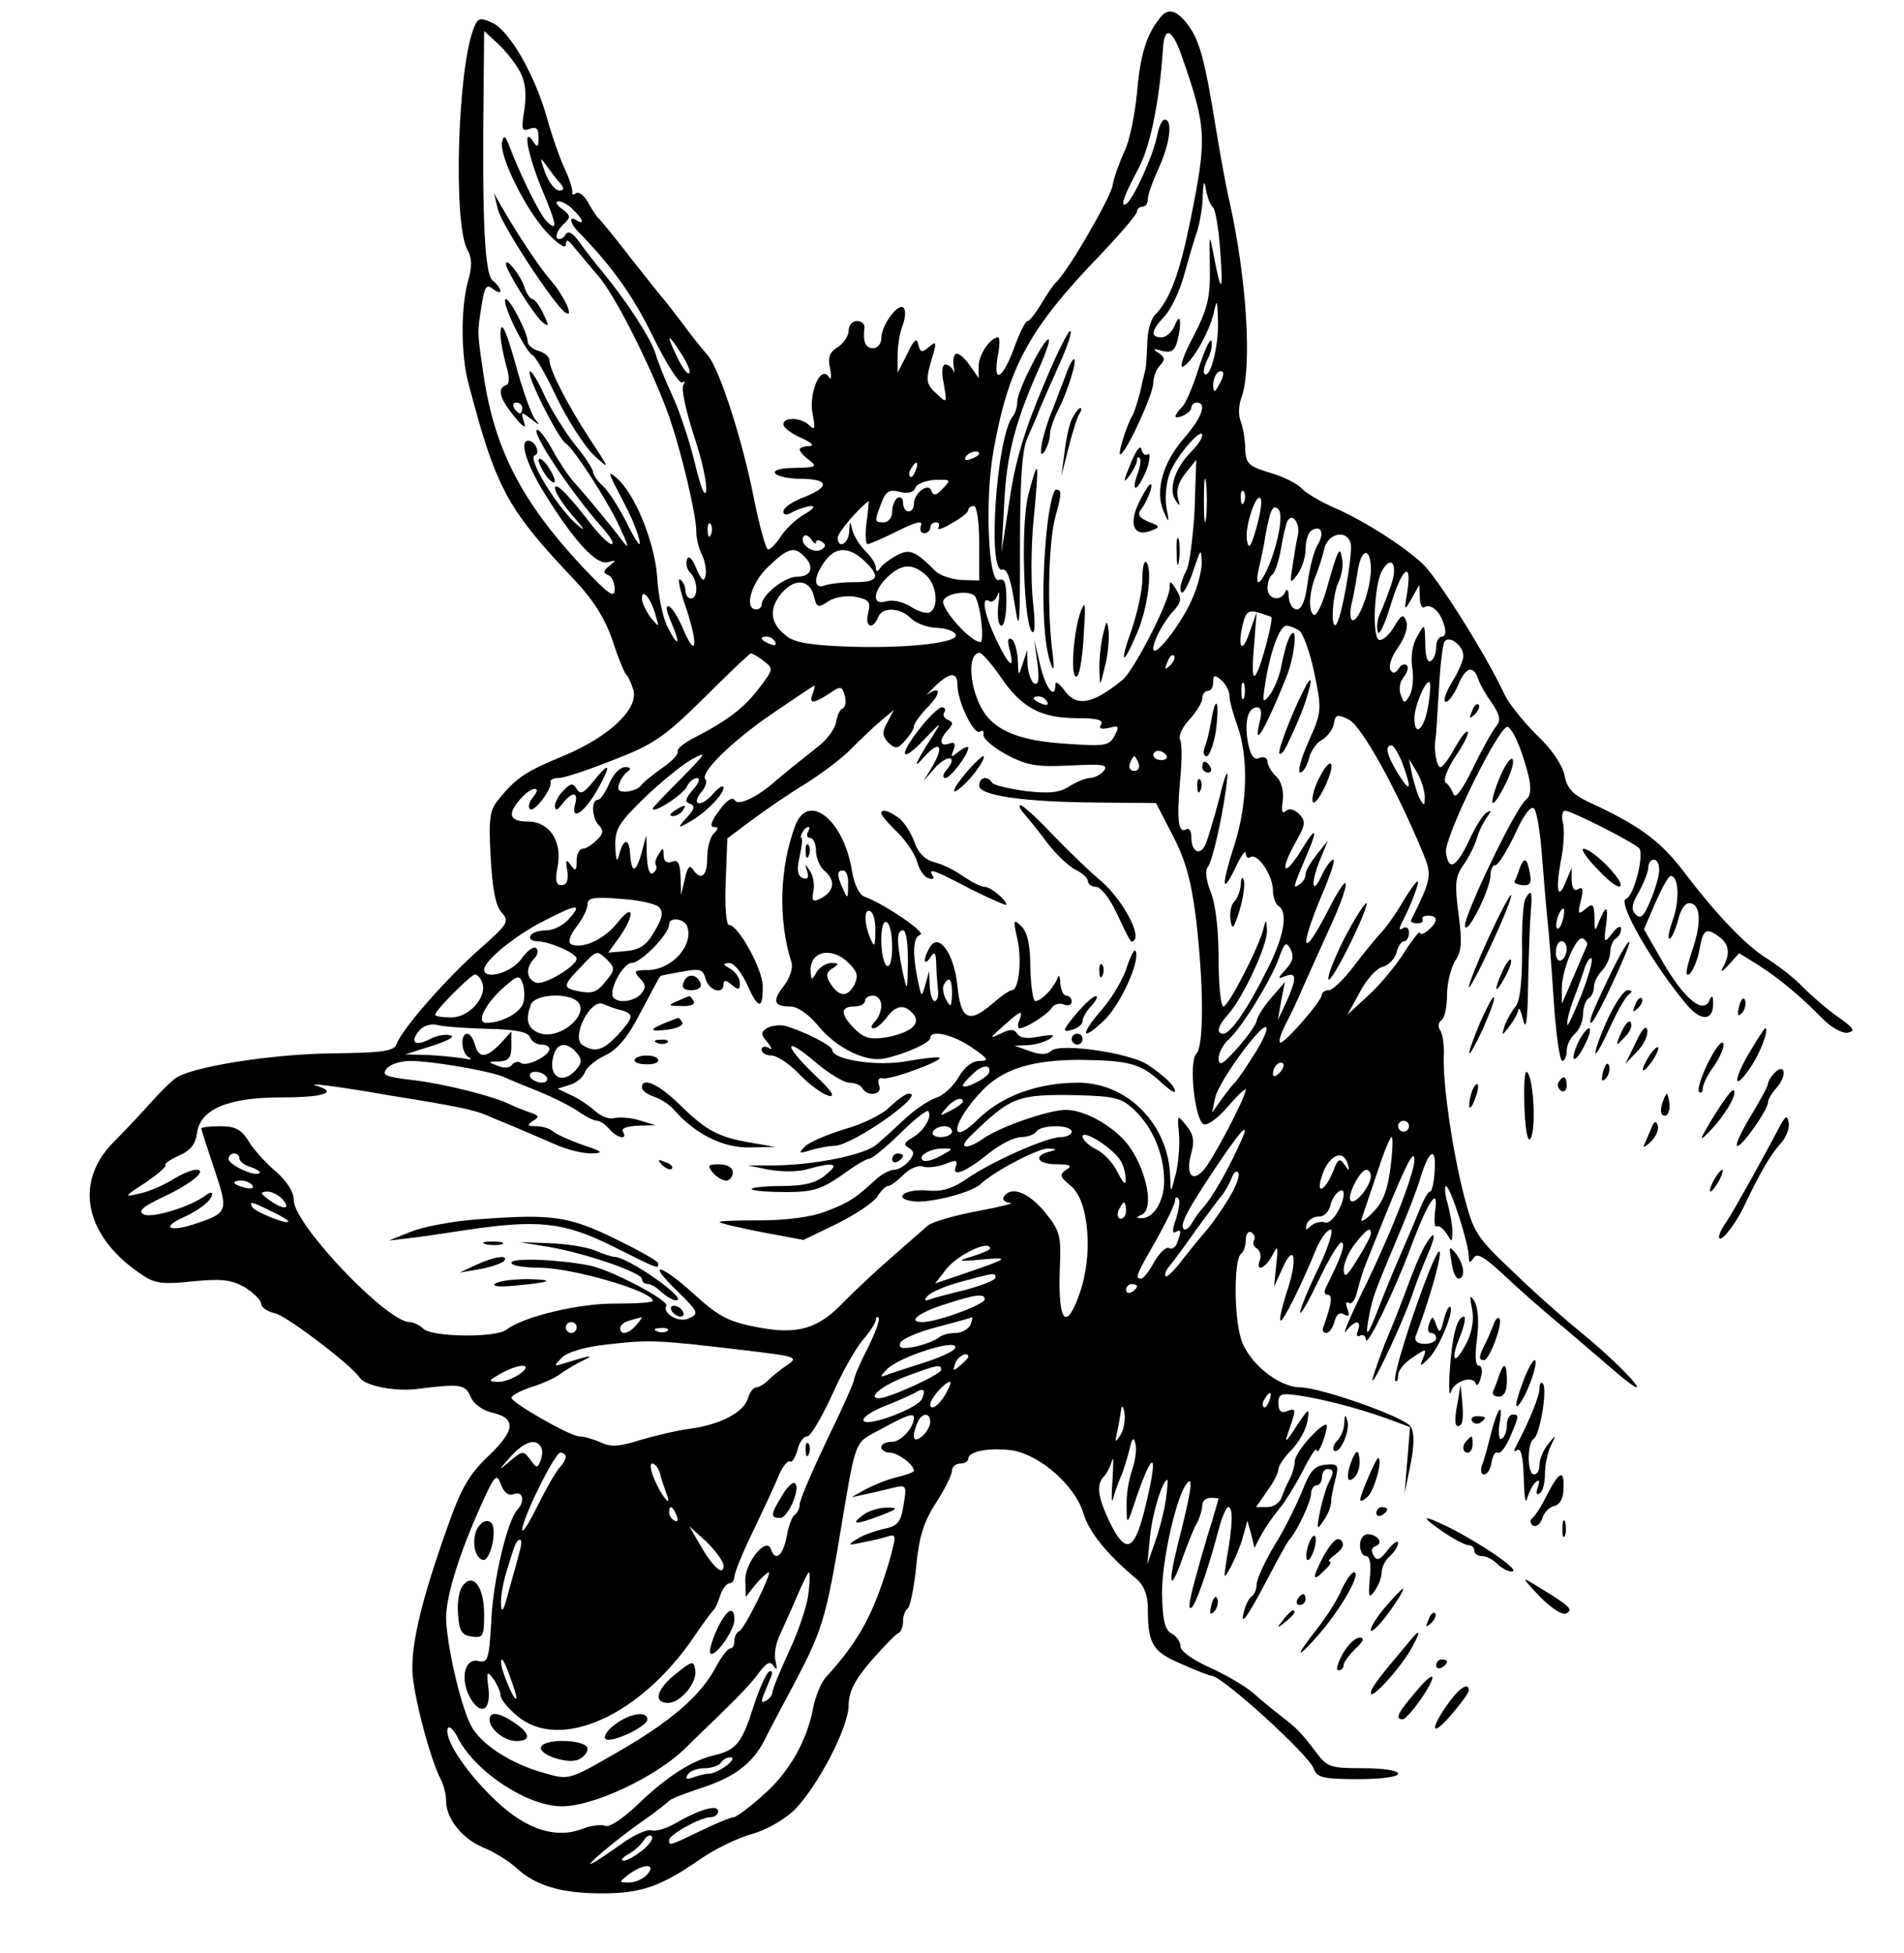 <svg xmlns="http://www.w3.org/2000/svg" version="1.0" width="466.667" height="478.667" viewBox="0 0 350 359"><path d="M213.3 3.2c-2.6 3.2-3.7 6.9-4.3 13.9-.4 4.1-1.4 9-2.3 10.7-.8 1.8-1.9 4.6-2.2 6.4-.7 2.8-8.7 16.5-10.5 17.8-.3.3-1.5 2-2.5 3.7-1.1 1.8-2.2 3.3-2.6 3.3-.4 0-1.5 2.2-2.5 5-2.1 5.7-3.9 6.7-3 1.5.4-1.9.4-3.5.1-3.5-1.4 0-3.5 3-3.6 5.2v2.3l-1.6-2.3c-.8-1.2-1.9-2.2-2.4-2.2s-.8 1-.6 2.2c.2 1.3.2 1.7 0 1-.3-.6-.9-1.2-1.5-1.2s-.8 1.3-.3 3.6c.6 3.6.6 3.6-1.4 1.7-1.8-1.6-1.9-2.4-1.1-5.4 1.3-4.3 1.3-4.4-.4-3-1.1 1-1.5.8-1.8-.6-.2-1.3-.8-.9-2 1.7l-1.8 3.5v-3.2c0-1.7.4-4.3 1-5.7.5-1.5.5-2.8 0-3.1-1.1-.7-4 3.4-4 5.7 0 1-.7 1.8-1.5 1.8-1.4 0-1.9-1.1-1.6-3.8.1-.6-.5-1.2-1.4-1.2-.8 0-1.5.8-1.5 1.8 0 .9-.9 2.3-2 3-1.5.9-1.9 1.9-1.4 4 .3 1.7.2 2.2-.3 1.4-1.5-2.1-3.7 3.1-2.9 7 .5 2.5.4 3-.6 2-1.5-1.5-4.8-1.6-4.8-.2 0 .6 1.5 1.7 3.3 2.5 1.8.8 2.5 1.4 1.5 1.5-1 0-1.8.3-1.8.6 0 .4.8 1.3 1.8 2 1.5 1.2 1.2 1.3-2.6 1.4-2.6 0-4.1.4-3.7 1 .3.5 2.4 1 4.5 1 5.3 0 5.7 1.4 1 3.3-2.2.8-4 2-4 2.7 0 .7.6.8 1.9 0 1.1-.5 2.6-1 3.3-1 .7.1.1.7-1.3 1.5-1.4.8-3.4 2.6-4.3 4-.9 1.4-2 2.5-2.4 2.5-.4 0-1.5-4-2.5-8.8-2.1-11-6.5-24.7-8.7-27-.8-.9-2.9-3.5-4.5-5.7-1.7-2.2-3.2-4.2-3.5-4.5-.3-.3-3-3.7-6-7.5-3-3.9-5.7-7.2-6.1-7.5-.3-.3-1.1-1.5-1.8-2.8-.7-1.2-1.6-2-2.2-1.7-.5.4-.8.3-.7-.2.1-.4-.5-2.4-1.4-4.3-.9-1.9-2.4-6.2-3.3-9.5-2.3-8-6.9-15.9-10-17.3-2.3-1.1-2.7-.9-3.5 1.2-2.9 7.8-3.7 35.6-1.1 40.5.9 1.5.9 3.2.1 5.9-1.3 4.8-1.3 13.4.1 18.6 5.1 19.5 7.1 23.1 19.6 36.3 3.4 3.6 5.5 7 6.9 11 1 3.2 2.2 6 2.5 6.3.4.3.9 1.5 1.3 2.7 1.1 3.5-4.3 8.6-12.5 12.1-7.3 3-9 4.1-12.3 8.2-1.6 1.9-1.8 3.6-1.4 10.6.3 5.7.9 8.9 2 10.1 1.5 1.7 1.2 2.1-4.1 6.8-5.9 5.2-14.2 14.6-15.2 17.4-.5 1.3-2.5 1.6-11.5 1.7-11.4.1-26.6 2.5-29.3 4.7-.8.6-2.9 2.7-4.6 4.6-1.6 1.8-4.6 5-6.6 7-7.5 7.5-5.3 17.6 5.5 24.6 2.1 1.4 3.8 1.6 9.1 1 5.3-.5 7-.3 9.5 1.1 1.6 1 3 2.4 3 3 0 .7 1.2 1.5 2.6 1.8 2.3.6 14 9.5 15.5 11.8 1 1.5 6.4 2.6 10.5 2.1 8-1 8.9-.9 9.9 1.4.5 1.3 2.2 2.5 3.8 2.9 4.6 1 4.5 3.2-.4 7.9-3.7 3.5-5.1 5.9-7.8 13.6-4.6 13-6.4 20.6-6.3 25.9.1 4.3 3.3 16.5 5.3 20.2.5 1 .9 2.7.9 3.8 0 3.3 3 7 6.9 8.6 2 .8 4.7 2.5 6.1 3.8 3.5 3.2 8.2 4.6 15.7 4.6 7.2 0 10.8-1.3 17.9-6.2 2.7-1.9 7-4 9.6-4.7 2.8-.8 6.1-2.7 8-4.6 4.3-4.5 9.8-15.1 9.8-19.1 0-2.4 1.1-4.6 4.1-8.1 2.3-2.6 4.6-5 5-5.1.5-.2.9-1.2.9-2.2 0-1 .4-2.1.9-2.4.4-.3 1.1-3.7 1.5-7.5.5-5.4 1.3-8.2 3.6-11.8 1.7-2.6 3-5.3 3-6 0-.7.7-1.3 1.5-1.3s1.5-.4 1.5-.9c0-1.4 4.1-2.1 8.2-1.5 5.1.9 11.4 6.5 12.9 11.4 1.1 3.6 4.2 7.5 9.8 12.2 1.4 1.2 2.1 3 2.1 5.5 0 6.5.9 7.9 6.1 10.1 2.7 1.2 5.2 2.2 5.6 2.2 1.9 0 18 14.6 18.8 17.1.6 1.6 1.7 1.9 8.1 1.9 4.3 0 7.4-.4 7.4-1s-2.8-1-6.4-1c-5.9 0-6.6-.2-8.5-2.7-2.8-3.7-3.5-4.5-6.5-6.8-1.4-1.1-3.8-3-5.2-4.3-1.5-1.3-5.1-3.4-8-4.7-3.1-1.4-5.4-3-5.4-3.9 0-.8-.7-1.9-1.7-2.4-1.2-.7-1.6-2.5-1.7-7.4 0-6.1 2.7-18.2 4.7-20.3 1.1-1.2.6 2-1.8 11.4-1.9 7.6-1.4 9 .9 2.4 1-2.7 2.1-5.6 2.7-6.5.5-1 .9-2.4.9-3.1 0-.8.7-1.4 1.5-1.4s1.5.1 1.5.1c0 .1-.9 3.3-2.1 7.1-3 10.3-3.8 13.5-2.9 13 .8-.5 3-6.8 5-14.3.6-2.3 1.4-4.2 1.8-4.2.9 0 .8 3.4-.3 9.5-.6 3.9-.6 3.9.8 1.4.7-1.4 1.8-3.9 2.2-5.5l.8-2.9.7 2.5.6 2.5 1.3-2.5c.8-1.4 2.2-3.4 3.1-4.5 1-1.1 3-4.3 4.4-7 1.4-2.8 2.6-4.6 2.6-4 .2 1.3 1.8-2.6 1.9-4.4.1-.7-1.2.1-2.9 1.9-1.7 1.8-3 3.8-3 4.6 0 .8-.4 2.2-.9 3.2-.5.9-1.2 2.5-1.5 3.4-.3 1-1.5 1.8-2.6 1.8h-2.1l2-2.9c1.2-1.6 2.1-3.4 2.1-4 0-.7 1.1-2.3 2.4-3.6 1.3-1.3 2.6-3.6 2.9-5.1.5-3 .4-2.9-3 2.3-1.1 1.5-1.1 1.3-.3-1 1.3-3.7 1.3-4-.5-3.3-1 .4-1.5-.1-1.5-1.5 0-1.7.5-1.9 3.8-1.4 4.6.7 10.4 2.2 16.1 4.2l4.3 1.6-.5 6.1-.5 6.1 1.1-5.4c.7-3.6.7-5.9 0-6.9-1-1.7-16.3-7.1-20.2-7.2-4.1 0-9.7-4.6-11-9-1.3-4.3-1.3-14.8.1-15.6.4-.3.8-1.4.8-2.5s.5-1.7 1-1.4c.6.4.8 1 .5 1.5-.3.5 0 1.2.6 1.5.5.4.8 1.3.5 2.1-.9 2.3 1 1.6 2.3-.9 1-1.9 1.1-1.8.7 1.8l-.4 4 1.6-3.5c2.2-4.9 2.8-1.5.7 4.6-.8 2.6-1.4 4.9-1.1 5.1.4.4 3.9-6.6 6.7-13.5.8-1.7 1.9-3.2 2.5-3.2.6 0-.4 3.2-2.2 7-1.9 3.9-3.4 7.6-3.4 8.2 0 .7 1.6-2.1 3.5-6.1 2-4.1 3.8-7.1 4.2-6.7.6.5-.2 2.7-2.8 7.9-.6 1.1-.5 1.7.2 1.7.9 0 .7 1.6-.8 5.8-.3.6-.1 1.2.5 1.2.5 0 1.2-.9 1.5-2.1.4-1.4 1-1.8 1.8-1.3.9.5 1 .2.6-1-.4-1-.3-1.5.3-1.1.5.3 1.2-.7 1.5-2.2.4-1.5 1-3.7 1.5-4.8.4-1.1 2.1-5.2 3.6-9 3.9-9.6 5.4-12.5 5.4-10.3 0 2.5-4.4 13.8-9.6 24.3-2.4 4.9-3.7 8.2-3 7.2 1.6-2.1 3-2.2 2.2-.1-.3.8-.2 1.2.4.9.6-.3 1 0 1.1.7 0 1.8 5.2-8.7 8.4-17.4 3.2-8.4 5-10.9 4.3-6.1-.2 1.8-.1 3 .3 2.7.4-.2 1.2.4 1.8 1.3 1 1.7 1 1.7 1.1-.2 0-1.1-.4-3.5-.9-5.3-.5-1.7-.6-3.2-.3-3.2.8 0 4.2 10.6 4.2 13 0 1.2.2 1.2.9.2.6-1 1.9-.2 5.4 3 2.5 2.4 7.6 6.9 11.4 10 3.7 3.2 8.1 6.9 9.7 8.3 1.6 1.4 3.2 2.5 3.4 2.5 1 0-5.3-6.2-10.3-10.2-2.7-2.2-8.3-7.1-12.2-10.9-6.9-6.5-7.4-7.3-9.2-14.2-2.1-8.2-3.9-20.5-3.7-25.7.1-1.9-.2-4-.7-4.7-.4-.6-.3-1.4.3-1.8.5-.3 1-2.4 1-4.6 0-2.2.7-5 1.5-6.3 1.2-1.8 1.3-3.5.6-8.7-.7-5.4-.6-6.8.9-8.9 1-1.4 2.1-3.6 2.5-5 .4-1.4 1.3-3.1 1.9-3.9.8-1.1.8-1.3-.2-.7-.6.4-2.1 2.7-3.2 5.2-2.3 4.8-3.7 5.6-4.2 2.1-.4-2.7 10-23.9 11.4-23.1 1.1.7 2.7 4.6 3.8 9.1.5 2.3.4 3.6-.5 4.3-2 1.6-11.7 21.9-11.2 23.3.5 1.5 4.7-7 4.7-9.5 0-1 .4-1.8.9-1.8s2.1-2.6 3.6-5.7c1.5-3.4 2.9-5.3 3.5-4.7.5.5 1.2 4.7 1.5 9.4.4 4.7.8 9.8 1 11.5.2 1.6.7 8.1 1.1 14.2.4 6.2 1.1 11.3 1.6 11.3.4 0 .8-.8.8-1.9 0-1 .7-2.4 1.5-3.1.8-.7 1.5-2.3 1.5-3.6 0-1.2.5-2.6 1-2.9.6-.3 1-1.3 1-2.1 0-.9.7-2.2 1.5-3 .8-.9 1.5-2.4 1.5-3.4s.5-2.2 1-2.5c.6-.3 1-1.2 1-1.8 0-.7-.8-.3-1.6.8-1.5 1.9-1.6 1.9-1.2-1.3.5-3.7.1-4.1-1.2-1-.8 2.2-.9 2.1-.9-.6-.1-2.5-.3-2.7-1.7-1.5-1.3 1.1-1.4.9-.8-1.6.5-2 .4-2.6-.5-2.1-.7.5-1.1-.1-1.2-1.6v-2.3l-1 2.4c-1.5 3.8-2 1.9-1-3.6.6-2.7.7-6 .4-7.1-.3-1.2-.1-2.2.4-2.2 1.1 0 12.4 5.7 13.6 6.9 1 1-.9 8.8-2.4 9.3-1.7.6 5.1 12.3 11.2 19.5 2.7 3.2 5 2.9 4.8-.6 0-1.1-.2-1.2-.6-.4-1.1 3-4.8-.1-9-7.5l-3.1-5.4 2.1-4.9c1.2-2.7 2.4-4.9 2.8-4.9 1.5 0 1.7 4.4.4 8.1-.8 2.2-1 3.7-.5 3.4.4-.3 1.1-1.9 1.5-3.5.4-1.7 1.2-3 2-3 2.1 0 2.4 3.5.5 8.9-1.1 3.4-1.3 4.7-.4 4.1.6-.6 1.5-2.6 1.8-4.5.7-3.8 1.2-4.1 3.8-2.2 1.7 1.4 1.9 3.1.4 5.7-.4.8.1.5 1.2-.7l1.9-2.1 3.4 2.1c3.8 2.4 7.9 5.8 12 10 1.6 1.6 3.6 2.7 4.6 2.5 1.4-.3 1.1-.8-1.7-2.8-1.9-1.3-4.8-3.8-6.5-5.5-1.6-1.7-4.6-4-6.5-5.2-4.1-2.5-9.5-8.2-15.8-16.5-4.1-5.3-8-8.2-17.4-12.5-2.7-1.3-3.8-2.5-4.2-4.8-.4-1.9-2.4-4.9-5.2-7.5-2.5-2.5-5.2-5.9-5.9-7.5-3.3-7.1-12.3-21.4-15-23.9-3.7-3.4-10.5-7.7-15.8-10.1-2.9-1.2-5.8-3-6.5-3.8-.7-.8-3.3-2.1-5.7-2.8-4-1.2-4.5-1.7-4.6-4.4 0-1.6-.4-3.9-.8-5-.5-1.1-.4-3.1.1-4.4 2-5.5 1-21.8-2.2-36.1-.6-2.5-1.7-8.6-2.5-13.5-2-12.3-2.9-15.9-5.1-18.9-2.1-2.8-3.7-3.2-5.1-1.4zm-117.7 10c1 1.9 1.2 4.1.8 6.9-.6 3.7-.5 4.1.9 3.6 1.3-.5 1.7-.1 1.7 1.6 0 1.8-.2 1.9-1 .7-2-3-1 2.4 1.5 8.5 2.9 6.9 3.1 8.2 1 6.2-1.3-1.3-5-8.8-7-14.2-.7-1.6-.9-1.7-1.2-.4-.6 2.5 4.4 12.6 8.3 16.7 2 2.1 3.4 3 3.4 2.2.1-1.1.4-1 1.5.4.8 1 2.7 3.2 4.2 5 3.1 3.3 9.8 16.6 13.1 25.6 2.3 6.4 5.2 18.5 5.2 21.8 0 1.3.5 3.2 1.1 4.3.5 1.1.8 2.8.6 3.7-.3 1.3-.7.9-1.7-1.3-.7-1.8-1.4-2.5-1.7-1.7-.3.8 0 1.9.6 2.5 1.4 1.4 1.5 4.7.1 4.7-.5 0-1-.6-1-1.4 0-.8-.4-1.7-1-2.1-.5-.3 0 2 1.1 5.2 2.2 6.5 2 9.7-.4 4.2-.8-2-2-4-2.6-4.4-.8-.4-.7.6.3 2.9 1.8 4.2 1.3 4.8-.7.8-.8-1.5-1.7-5.6-1.9-9.2-.5-6.6-4.2-15.4-7.5-18.2-1.7-1.4-1.7-1.3 1.6 5 1.7 3.2 3.1 7.2 2.6 7.2-.2 0-1.4-2-2.6-4.5-1.3-2.5-3.1-5.3-4.1-6.2-1-.9-1.8-2.1-1.8-2.6s-1.5-2.8-3.4-5.1c-1.8-2.3-4.3-6.3-5.5-8.9-1.2-2.7-2.5-4.7-2.7-4.4-.7.6 5.2 12.3 6.6 13.2 1.5.9 8.3 11.5 10.2 16 1.4 3 1.4 3.5.3 2-1.9-2.5-6.3-7.9-9.1-11-1.1-1.3-2.9-4-3.9-5.9-1.1-2-2.3-3.6-2.7-3.6-1.5 0 6.2 11.6 12.1 18.2 1.4 1.6 2.1 2.8 1.5 2.8-.5 0-2-1.5-3.4-3.2-4.7-6.1-6.9-8.3-7-7.1 0 .7 1.4 2.9 3.2 5 2.5 2.9 2.6 3.2.6 1.5-3.6-3.3-8.9-12-7.5-12.5 1.1-.3.1-2.7-1.2-2.7-1.8 0-.1 4.9 3.5 10.5 5.2 8.3 9.2 12.5 11.2 11.8 1.5-.4 1.5-.3.2.7-1.1.9-1.2 1.3-.2 1.7.6.2 1.2 1.4 1.2 2.6 0 1.8-1.2.9-6.1-4.3-11-11.8-16-21.5-18-35-1.2-8.1-1.2-7.7-.3-13.3.5-3.1.9-3.5 2-2.6.8.6 1.4.8 1.4.4s-.6-1.3-1.4-1.9c-1.5-1.1-2-10.8-1.7-35.5L89 5.7l2.6 2.4c1.4 1.3 3.2 3.6 4 5.1zm121.6-3c4.6 13.2 4.7 15 1.7 29.9-2 10-3.8 14.9-6.5 17.7-.8.7-1.5 3.1-1.5 5.3-.1 2.1-.2 4.2-.3 4.6-.1.5-.6 2.4-1 4.3-.5 1.9-1.1 3.9-1.5 4.5-1.1 1.9-2.8 7.5-2.1 7 1.3-.8 6-11.1 6-13.1 0-1.1.6-2.6 1.2-3.2 1-1 1-1.5-.2-2.3-1.2-.8-1-.9.6-.4 1.7.4 2.3 0 2.8-1.7.9-3.5.6-5.6-.4-3.1-.5 1.3-1.6 2.3-2.5 2.3-2.1 0-1.9-1.2.5-3.8 1.2-1.2 2.8-4.6 3.6-7.4.8-2.9 1.9-6.7 2.5-8.4.5-1.7 1-4.6 1-6.5.1-2.7.3-2.9.6-.9.3 1.4.8 2.7 1.2 3 .5.3 1.1 3.9 1.4 8 .6 7.9.2 8.3-1.2.9-.8-4.2-.8-4.1-.7 2.2.1 5.6-.4 7.6-3 12.7-1.8 3.3-2.6 5.8-2 5.6 1.6-.6 4.8-6.1 5.7-9.8.6-2.8.7-2.6.8 1.6.1 4.7-1.5 10.6-2.5 9.5-.3-.3 0-1.5.6-2.7.6-1.1.9-2.6.7-3.3-.2-.7-1.2 1.5-2.3 4.8-1 3.3-2.4 6.6-3.1 7.3-1.7 1.8-1.6 2.3.2 1.6.8-.4 1.5-1 1.5-1.5s.5-.9 1-.9c1.9 0 1 2.7-2.4 6.6-3.9 4.5-5.3 9.7-3.7 13.4 1 2.3 1.1 2.2.5-.8-.3-1.9 0-4.7.7-6.4 1.3-3.2 5.9-8.4 5.9-6.8 0 .6-.9 1.9-2 3-3 3-4.2 6.8-3 8.8.9 1.4 1 1.4.5-.4-.3-1.3.2-3 1.5-4.5l1.9-2.4-.3 9.2c-.3 5-.9 10-1.5 11.1-.6 1.2-1.1 2.6-1.1 3.3 0 2.1 1.4-.1 2.6-3.9 1.1-3.3 1.2-3.4 1.3-1 .1 1.4-.7 4.6-1.8 7-2 4.6-7.1 11.1-7.1 9 0-1.4 1.9-5 3.8-7 1.4-1.6 1.5-2.2.2-4.2-.9-1.3-1-1.3-1 .1 0 2.3-6.6 15.3-8.7 16.9-5.5 4.5-8.5 5-10.7 1.8-.9-1.2-1.6-1.7-1.6-1 0 3-1.8.7-2.8-3.6l-1.1-4.7.6 4.4c.4 3 .2 4.1-.6 3.7-.6-.4-1.1-1.9-1.2-3.4l-.1-2.7-.8 2.5c-.8 2.4-.8 2.4-.9-.7-.1-1.7-.6-3.5-1.1-3.8-.7-.4-.9.2-.4 1.9 1 4-.1 3.1-2.5-1.9-2.2-4.7-2.8-8-1.2-7 .5.3 1.2-.3 1.5-1.2.3-1 .4-.1.1 1.9-.2 2.1 0 3.8.6 3.8.5 0 .9-2 .9-4.5 0-3.4-.3-4.3-1.4-3.9-1.9.7-2.6-14.5-1-23.6 2.8-15.7 6.5-22.5 19.8-36.3 3.6-3.8 6.6-7.3 6.6-7.8s.5-.9 1-.9c.6 0 1-.6 1-1.4 0-.8.9-3.3 2-5.7 2.1-4.6 2.6-8.9 1.1-8.9-.5 0-1.1 1.3-1.4 3-.8 3.8-4.4 11.7-5.7 12.5-1.2.7-.3-1.7 2.1-6.2 2.3-4.1 4-12.2 4.7-22.6.3-4 1.7-3.3 3.4 1.5zM103 33.7c.8 1 .7 1.3-.2 1.3-.8 0-1.9-1.5-2.6-3.3-1-2.9-1-3 .3-1.2.8 1.1 1.9 2.6 2.5 3.2zm2.4 4.9c1.8 1.7 2.1 2.8.6 1.9-1.6-1-1.2.7.6 2.4 6 6.2 9.8 11.5 13.5 19.1 2.4 4.9 4.8 8.6 5.3 8.3.5-.3.6-.1.2.5-.4.7.5 4.7 1.9 9.1 1.5 4.4 2.5 9 2.3 10.3-.2 1.4-1-.6-2.1-5.2-1-4.1-2.9-9.8-4.2-12.5-1.3-2.8-2.6-6.1-3-7.5-.8-2.7-5.3-9.6-9.4-14.6-1.4-1.7-3.5-4.3-4.5-5.8-1.4-1.9-2.2-2.3-2.7-1.4-.4.7-1.1.9-1.5.6-.3-.4.1-1.5 1-2.4 1.6-1.5 1.6-1.7-.1-3-1-.7-1.3-1.4-.6-1.4.6 0 1.9.7 2.7 1.6zm21.3 30c-.3.3-1.2-.9-2.1-2.7-2.2-4.5-2-5 .5-1.1 1.2 1.8 1.9 3.5 1.6 3.8zm97.4 2.1c-.8 1.5-1 1.5-1.1.2 0-1.7 1-3.2 1.8-2.5.2.3-.1 1.3-.7 2.3zM180 83.4c0 .2-.7.7-1.6 1-.8.3-1.2.2-.9-.4.6-1 2.5-1.4 2.5-.6zm-11.7 3.1c-.3.9-.8 1.4-1 1.1-.3-.3-.2-.9.2-1.5.9-1.6 1.5-1.3.8.4zm53.4 8.7c-.2 1.8-.4.4-.4-3.2s.2-5 .4-3.3c.2 1.8.2 4.8 0 6.5zm-48.4-5.4c-1.2 1.3-1.7 1.4-2.1.4-.5-1.6-3.2.4-3.2 2.4 0 .8-.4 1.4-1 1.4-.5 0-1-.7-1-1.6 0-.8-.4-1.2-1-.9-.5.3-1 1.5-1 2.6 0 1-.7 1.9-1.5 1.9-1.8 0-1.8-.1-.5-3.5.8-2.2 1.5-2.6 3.4-2.1 1.5.4 2.6.1 2.9-.8.3-.7 1.9-1.3 3.6-1.4 2.9-.1 3 0 1.4 1.6zm55.4 2.4c-.3.8-.6.5-.6-.6-.1-1.1.2-1.7.5-1.3.3.3.4 1.2.1 1.9zm2.2 5c-1 3.5-1.4 3.9-1.7 2-.4-2.5 1.9-9.3 2.6-7.4.2.6-.2 3-.9 5.4zM159.3 96c-.3 2.2-.2 4 .2 4s2.9-1.1 5.5-2.4c3.4-1.7 4.7-2 4.3-1-.3.8 0 1.4.6 1.4s1.1-.5 1.1-1c0-.6.5-1 1.1-1 .5 0 .7.4.4 1-.3.5.8.2 2.4-.8 1.7-.9 3.1-2 3.1-2.5 0-.4.5-.7 1-.7.6 0 1 3 1 6.9v6.8l-3.2-.1c-1.8-.1-4-.8-4.8-1.6-3.8-3.8-4.8-4.2-7.2-2.9-1.3.7-2.6 1.7-3 2.3-.5.8-.8.7-.8-.1 0-.7-.9-2-1.9-3-1-1-2.1-2.7-2.4-3.8-.4-1.8-.5-1.8-.6.2-.1 2.3-2.1 3.3-2.1 1.1 0-.9 3.8-5.4 5.7-6.7 0-.1-.1 1.7-.4 3.9zm75.3 3.9c-1.5 5.8-4.4 10-3.2 4.6.4-1.7 1-4.4 1.2-6 .9-4.9 1.4-5.9 2.4-4.9.6.6.5 2.9-.4 6.3zm4-1.6c-.3 1.2-.7 3.8-1 5.7-.5 3.3-.5 3.4.9 1.6.8-1.1 1.5-3.2 1.5-4.7s.5-3.1 1.1-3.4c1.7-1.1 2.4.4 1.2 2.5-.7 1-1.5 4.1-1.9 6.9-.4 3.3-1.1 5.1-2 5.1-.8 0-1.4-1-1.5-2.3 0-1.2-.3-1.6-.6-1-.8 2-3.3 1.5-3.3-.6 0-1.1.4-2.2.9-2.5.5-.4 1.2-2.5 1.6-4.9.4-2.3.9-4.5 1.2-5 .9-1.5 2.3.5 1.9 2.6zm-107.9-.1c-.3.8-.6.5-.6-.6-.1-1.1.2-1.7.5-1.3.3.3.4 1.2.1 1.9zm19.3 1.5c0-.5.5-.5 1.1-.1.8.5.7.9-.1 1.4-1.5.9-4.1-1-3.3-2.4.3-.4.9-.2 1.4.5.5.8.9 1 .9.6zm98.3.2c.4 1.9-1.7 13.9-2.7 14.9-1.1 1-.6-5.9.5-7.9.5-1.1.9-3 .6-4.2-.4-2.5-.7-2-2.9 5.8-.8 2.7-1.8 4.8-2.3 4.5-1.1-.6-.8-4.6.5-7.5.4-1.1 1.1-3.1 1.4-4.5.6-3 4.2-3.8 4.9-1.1zm-100.5 2.3c2 2 1.4 3.8-1.3 3.8-2.3 0-6.5 3.4-6.5 5.2 0 .4-.4.8-1 .8-2.3 0-.9-5 2.3-7.9 3.5-3.4 4.7-3.7 6.5-1.9zm11 .8c3.2 3 2.7 4-1.7 4-2.2 0-4.6.3-5.5.6-2.1.8-2.1-1.5 0-4.4 1.9-2.7 4.4-2.8 7.2-.2zm93.2 1.7c0 3.4-2.1 9.3-3.3 9.3-.5 0-.6-1.2-.3-2.8.4-1.5.9-4.4 1.2-6.4.7-4.2 2.4-4.2 2.4-.1zm3.8 2.6c-.6 1.7-1.5 4.2-2.1 5.4-.5 1.1-.7 2.7-.4 3.5.2.7 1.3-1.5 2.3-4.9 2.1-6.9 4-8.5 3.1-2.6-.6 3.7-.6 3.7.8 1.3l1.4-2.5.1 2.3c0 1.3.4 2.1.8 1.8 1.2-.7 2.9.7 3.6 3.1.5 1.4.3 2.3-.3 2.3s-1.1.9-1.1 1.9c0 1.1-.4 2.3-1 2.6-.6.4-1-.9-1-3.2-.1-3.8-.1-3.8-1.5-1.3-.9 1.5-1.2 3.8-.9 5.7.3 1.7.1 4-.4 5-1 1.7-1.1 1.7-1.7 0-.4-.9-.2-2.4.5-3.2.7-.9 1-1.9.6-2.2-.4-.4-1.1-.1-1.5.6-.6.9-1.1 1-1.5.2-.4-.6.2-2.5 1.4-4.1 1.3-1.9 1.9-3.8 1.5-4.8-.5-1.4-.9-1.3-2.3 1.1-.9 1.5-2.1 2.5-2.7 2.3-1.3-.4-.9-10 .5-12.6 1.7-3.1 3-1.4 1.8 2.3zm-85.6-1.6c2 1.8 2.4 5.8.8 6.8-.6.4-2.2-.1-3.6-1s-3.3-1.3-4.4-1c-2.8.9-2.6-1.8.2-4.5 2.6-2.4 4.5-2.5 7-.3zm-20.6 3.8c.5 2.2.8 2.3 2.7 1 1.3-.8 3.4-1.1 5-.8 2.4.5 2.8.9 2.3 2.9-.7 2.6.8 3.3 1.8.9.7-2 4.1-1.9 6.1.2 1 .9 3.1 1.7 4.8 1.7 1.7.1 3.2.6 3.4 1.3.5 1.5-9.9 2.6-20.9 2.1-6.7-.3-9.2-.8-10.7-2.3-2.6-2.2-2.7-4.8-.4-7.5 2.4-2.8 5.1-2.5 5.9.5zm-29.1 3.5c.7 2.4.7 2.4-.9.5-.8-1.1-1.6-2.7-1.6-3.5 0-2 1.6-.1 2.5 3zm58.8-3.3c1 1.8 1.7 8.3.9 8.3-1.8 0-7.3-6.2-6.8-7.6.6-1.5 5.2-2 5.9-.7zm54.4 3.7c.4.3-1.8 9-2.8 10.5-.6 1.1-.8-.5-.4-4.9l.5-6.5-1.4 4c-1.4 4-2.2 2.2-1-2.3.5-1.8 1.1-2.1 2.8-1.6 1.1.4 2.2.7 2.3.8zm5.1 2.5c.7.4 2 3.9 2.8 7.8 1.4 6.8 1.4 7.1-1.1 12.7-1.4 3.1-2 5.6-1.5 5.6s1.2-1.1 1.6-2.5c.3-1.4 1.4-3 2.4-3.5 1-.6 2-1.9 2.2-3 .3-1.7.6-1.8 2.8-.7 2.3 1.2 8.6 12.5 13.5 24.3 1.8 4.3 1.7 4.8-2.1 12.5-.2.3.3.6 1.1.6s1.2-.3 1-.7c-.2-.4.2-.7 1-.7 1.9 0 1.9 1.1 0 2.7-.8.7-1.5.9-1.5.4 0-.4-1.3 1.2-2.9 3.7-1.5 2.4-4.5 6-6.6 7.9l-3.8 3.5 2.3-4.2c1.2-2.3 3.1-4.4 4.2-4.6 1.1-.3 2.2-1.5 2.5-2.6.3-1.2.9-2.1 1.4-2.1.5 0 .9-.7.9-1.6 0-.8-.5-1.2-1.1-.8-.8.5-.8.1 0-1.4 1.5-2.9 3.1-7.2 2.7-7.2-.3 0-1.5 1.7-2.7 3.7-1.2 2.1-3 4.6-3.8 5.5-.9.9-3.2 3.7-5.1 6.2-1.9 2.6-4.1 4.6-4.7 4.6-.7 0-1.3.4-1.3.8 0 1.2-7.2 9.4-7.7 8.8-.3-.2.2-1.7 1-3.3.8-1.5 2.3-4.6 3.2-6.8 1-2.2 3-6.7 4.5-10 4.5-9.6 4.5-12.8.1-4.1-4.7 9.1-5.4 7.4-1.2-2.7 1.6-3.7 2.6-6.7 2.2-6.7-.4 0-1.3 1.2-2 2.6-1.8 4.1-2.3 2.2-.6-2.2l1.6-3.9-2 2.5c-1.1 1.4-2.1 3-2.1 3.7 0 .6-.5 1.5-1.2 1.9-1.2.8-1.2.7 1.6-5.9 2-4.7 1.4-4.8-1.4-.1-3 4.7-3.8 3.6-1-1.5 2-3.5 2.1-4.1.8-5.5-1-.9-1.9-1.1-2.5-.5-.6.6-.8-.1-.5-1.9.2-1.8-.2-3.5-1.2-4.5-.9-.8-1.6-2.1-1.6-2.7 0-.7-.7-1-1.5-.7-1 .5-1.6-.4-2.1-2.8-.7-3.9 0-6.5 1.7-6.5.7 0 .9.9.5 2.5-1.4 5.6.9 1.8 4.8-7.9 1.7-4.1 2.2-10.4.7-7.6-.5.8-1.1 3.1-1.5 5.1-.3 1.9-1.3 4.4-2.1 5.5-1.4 1.8-1.5 1.6-.9-2.1.9-5.7 2.6-10.5 3.9-10.5.5 0 1.6.4 2.3.9zm-96.3 2.1c.3.6-.1.7-.9.4-1.8-.7-2.1-1.4-.7-1.4.6 0 1.3.4 1.6 1zm126.5 2.6c0 .7-.9 2.9-2.1 4.8-1.2 2-1.7 3.6-1.1 3.6.5 0 1.5-1.4 2.2-3 1.4-3.4 2.8-3.8 3.7-1.3.3 1 1.5 3.1 2.6 4.6 1.4 2.1 1.6 3.1.8 4.1-.7.8-2.6 4.2-4.3 7.7-1.9 4-3.3 5.8-3.6 4.9-.3-.8-.9-1.8-1.4-2.1-.6-.4.2-2.5 1.7-4.8 1.6-2.3 2.6-4.4 2.3-4.6-.3-.3-1.3 1.1-2.4 3-1 1.9-2.2 3.5-2.6 3.5-.7 0-1.3-3.3-.9-5.3.1-.5.3-4.4.6-8.8.2-4.3.7-8.4 1-8.9.8-1.4 3.5.6 3.5 2.6zm-128.6.9c1.8 1.4 1.8 1.5-.8 4.9-2.8 3.7-5.8 6-11.8 9.1-2 1-3.5 2.2-3.2 2.6.2.4-1 1.8-2.8 3-1.8 1.3-3.6 2.7-4 3.3-.3.5-1.5 1-2.6 1.1-1.4.1-1.8-.3-1.4-1.4.3-.9 1-1.9 1.6-2.3.7-.5.5-.8-.5-.8-.9 0-2.2 1.3-2.9 3-.7 1.6-1.6 3-2.1 3-1.3 0-1.1 3.4.2 4.7.9.9.8 1.6-.4 2.7-.9.9-2 1.6-2.6 1.6-.6 0-1.1 1-1.1 2.2 0 1.9-.2 2-1.1.8-.8-1.2-1-1-.6 1.1.2 1.7-.1 2.6-1.1 2.6s-1.2-.9-.7-3.4c.9-4.7-1.5-8.3-5.5-8.3-3.4 0-3.8-1.4-1.3-4.2 1.9-2.2 4.1-2.5 2.3-.3-.7.9-1 1.8-.6 2.2.7.8 4.2-3.8 3.8-5-.1-.4.6-.7 1.5-.7 1 0 5.5-1.5 10-3.3 7.3-2.8 9.4-4.2 16.6-11.3 4.5-4.5 8.4-8.2 8.7-8.3.3 0 1.4.6 2.4 1.4zm43.6 3c3.8 5.6 7.4 7.5 14 7.5 3.6 0 4.9.3 4.4 1.2-.5.7 0 .9 1.4.6 1.9-.5 2-.4 1.1 1.4-1 1.9-1.8 2-8.9 1.5-8.3-.5-12.9-2.3-15.2-5.9-2.6-4.1-3.1-10.8-.7-10.8.4 0 2.2 2 3.9 4.5zm31.1-2.2c-1 .9-1.1.8-.5-.6.3-1 .9-1.5 1.2-1.2.3.3 0 1.1-.7 1.8zm-39.1 3.6c0 3 3 9.2 4.1 8.6.5-.4.8-.1.7.5-.2.7 1.7 2.3 4.2 3.7 3.8 2 5.5 2.3 11.7 2 6-.3 7.1-.2 6.2 1-.6.7-1.8 1.3-2.6 1.3-.7 0-2.4.7-3.7 1.5-1.8 1.2-3.7 1.4-8 .9-3.1-.4-5.9-1.1-6.2-1.5-.8-1.4-2.4-1.1-2.4.5 0 1.8 8 3 21.5 3.1l11 .1 3.1 6c2.4 4.6 3.4 8.4 4.3 15.6 1.4 12.3 1.4 23.1 0 24.5-1.4 1.4-.3 11.9 1.3 12.9.7.4 2.6-1 4.5-3.2 1.8-2.1 3.3-3.5 3.3-3.1 0 1.3-5.9 12.6-7.7 14.7-2.2 2.5-3.4.8-2.3-3.1.6-2.1.4-3.4-.9-5-1.7-2.1-1.7-2.1-1.4 1.2.2 1.9 0 5.2-.5 7.4-1 4-1 4-1.1.7-.3-9.5-7.8-17.2-16.9-17.2-7.4 0-14 2.4-18.4 6.7-5.7 5.6-4.8.4 1-5.5 3.8-3.8 9.1-5.4 17.8-5.4 8.9.1 11.1.7 14.7 4 1.5 1.4 2.7 2.2 2.7 1.8 0-1-1.9-2.8-5-4.9-3.4-2.2-15.9-4-17.7-2.6-.8.8-2.1.8-4 .1l-2.8-1 2.5-.1c1.4-.1 3.2-.6 4-1.2 1.1-.7.6-.8-1.9-.4-2.2.5-3.6.3-4.1-.5-.6-.9-1.3-.9-3.1 0-2.1 1-2 .8.5-1.4 3.4-3 3.7-3.1 3-1.1-.4.8-.3 1.5 0 1.5 1.2 0 5.1-2.5 5.9-3.7.4-.7 1.4-1 2.2-.7.8.4 1.5.1 1.5-.5s-.4-1.1-1-1.1c-.5 0-1-1-1.1-2.3 0-1.4-.3-1.7-.6-.7-.8 1.8-2.9 4-4 4-.4 0-.8-2.7-.9-6 0-4.2-.5-6.6-1.6-7.7-1.5-1.5-1.6-1.3-.8 2.2.9 4 .3 9.5-1 9.5-.4 0-2 1.1-3.6 2.5-4.3 3.7-5.8 2.9-6.4-3.3-.6-5.9-3.4-9.8-5-7.2-.5.8-1 1.9-1 2.5 0 .5.5.3 1-.5.8-1.2 1-1 1.1 1 0 1.4.2 3.5.3 4.7.2 1.3-.1 2.3-.6 2.3-.4 0-.8-1.2-.9-2.8l-.1-2.7-.7 2.5c-.7 2.4-.7 2.4-1.4-.9-1-4.9-.9-7.9.5-8.3 1.1-.4-6.7-5.7-10.3-7-1-.4-1.9-2.3-2.3-4.8-1.5-9.3-8-14.5-10.4-8.3-2.9 7.7-3.2 17.4-.7 25.2.3 1-.3 2.9-1.4 4.3-2.2 2.8-1.9 3.8 1.3 3.8 1.2 0 3.3 1.5 4.8 3.3 3.4 4.3 9.1 7.1 12.6 6.2 4-.9 8.2-2.9 8.2-3.7 0-1.6 4.1-.7 7.6 1.7 3.1 2.1 3.3 2.5 1.5 2.5-1.4 0-2.8 1.1-3.9 3-.9 1.6-2.8 3.4-4.2 3.8-1.4.5-3.9 2.2-5.6 3.8-1.7 1.6-4 3.7-5.2 4.7-2.1 2-11.9 3.9-19.2 3.9h-4.5l3.9.8c2.2.4 5.4.4 7-.1 5-1.4 6.1-1.1 3.3 1.1-1.8 1.5-4 2-8.3 2-3.1 0-5.5.3-5.2.6.4.3 3.2.5 6.3.5 4.8 0 6.5-.5 10.1-3 2.3-1.7 4.6-3.1 5.1-3.1.6 0 3.1-2.1 5.7-4.6 2.6-2.6 4.9-4.4 5.2-4.2.9.9-.8 3.8-2.9 4.9-1.5.9-1.7 1.3-.6 1.9 1 .7 1 1.1 0 2.4-.8.9-2 1.6-2.7 1.6-.8 0-2.3.8-3.3 1.7-4 3.7-5.2 4.4-9.4 6-2.6 1-7.2 1.6-12 1.6-4.3 0-7.6.1-7.4.3.2.3 3.8 1.1 7.9 1.9l7.5 1.4 6.2-3c3.4-1.7 6.7-3.9 7.4-5 .6-1 1.5-1.9 1.9-1.9.5 0 1.7-.9 2.9-2.1 1.1-1.1 2.7-1.8 3.5-1.5.8.3 2.6.1 4-.4 2.2-.9 2.5-.8 2.1.4-.8 2.1 1.9 1 6.3-2.6 1.9-1.5 4.5-2.8 5.7-2.8 1.2 0 2.5-.5 2.8-1 .3-.6 1.9-1 3.6-1 1.6 0 2.9.4 2.9 1 0 .5-.9 1-2 1-2.6 0-12.5 4.4-17.2 7.6-2.7 1.9-4.7 2.5-7.5 2.2-4.1-.3-6.3 1.5-2.4 2 2.9.4 10.8-1.6 12.4-3.2 2.4-2.3 10.6-6.6 12.4-6.5 1.7.1 1.7.2.1.6-3 .8-2 2.3 1.5 2.3 2.5 0 2.9.3 1.7 1-1.3.9-1.2 1.3.9 3 3.3 2.8 4.1 12.8 1.5 19.9-2.4 6.8-3.9 5.1-3.6-4.2.3-6.8.1-7.4-2.8-11-3-3.6-6.2-4.8-7.5-2.7-.3.5.2 1 1.2 1.1 1 0-1.7.7-6 1.5s-8.4 2-9.2 2.7c-.7.6-3.6 3.2-6.5 5.7s-6.8 6.2-8.8 8.2c-4.8 5.1-8.6 6.2-16.2 4.7-5.2-1-7-2-11.6-6.2-6.1-5.5-8.6-5.9-3-.5 4.1 4 4.2 4.3 2 5.2-1.8.7-4.7-1.1-3.9-2.4.6-.9-10.1-6.6-14.1-7.4-5.5-1.1-14.4-1.5-14.4-.5 0 .5 2.3.9 5.1.9 6 0 20.9 4.3 20.9 6.1 0 .3-3 .5-6.7.5-6.7-.1-17.2 2.4-20.2 4.8-1.9 1.5-13.7 1.4-15.3-.2-.6-.6-1.8-1.2-2.5-1.2-4.2 0-21.3-18-21.3-22.4 0-1.5-1.2-3.4-3.2-5.2-1.8-1.5-4.1-4-5-5.5-1.4-2.3-2.5-2.9-5.3-2.9-1.9 0-3.5.2-3.5.4s1.1 3.6 2.4 7.5c2.6 7.8 2.6 8-3.7 10.1-4.6 1.5-6.1.6-2.1-1.2 3.1-1.4 5.4-3.2 5.4-4.4 0-.3-.6-.2-1.2.3-2.7 2.1-10 4.3-11.4 3.5-1.1-.6-.2-1.4 3.6-3.2 5.3-2.5 8.3-5 6-5-.7 0-2.7.8-4.4 1.9-1.7 1-4.4 2.2-6.1 2.5-2.8.7-2.7.5 1.2-2 2.3-1.6 4-3 3.7-3.3-.2-.2.9-1 2.5-1.7 2.1-.9 3-2.1 3.3-4 .5-4.5 5.6-6.7 15.6-6.7 7.7 0 10.4-.9 6.5-2.1-2.5-.7 3.5 0 13.7 1.8 11.9 1.9 15.2 2.6 17.5 3.6 1.1.5 3.6 1.5 5.5 2.3 1.9.8 5.1 2.2 7.2 3.1 2 .9 4.9 1.6 6.5 1.6 2.4-.1 2.2-.3-1.7-1.6-2.5-.9-4.9-2-5.4-2.5-.6-.5-1.9-.9-3-.9-1.7 0-1.8-.2-.6-1 1.2-.7 1.1-1-.5-1.5-1.1-.4-2.7-1-3.5-1.4-3.1-1.6-12.7-4-18.3-4.6-4.9-.6-5.6-.9-4.6-2.1.6-.8 2.6-1.4 4.3-1.4 4 0 14.4 1.8 17.1 2.9 1.1.5 4 1.7 6.5 2.7 2.5 1 5.7 2.6 7.2 3.6 1.4 1 3 1.8 3.6 1.8.5 0 1.5.7 2.2 1.5 1.4 1.7 3.5 2.1 2.5.5-.4-.6.8-1 2.7-1.1l3.3-.1-3-.9c-1.6-.5-3.7-.6-4.6-.4-.8.3-2.4-.3-3.5-1.3-1-.9-3-2.3-4.4-2.9l-2.5-1.2 2.2-.7c1.2-.3 2.5-1.4 2.8-2.3.3-.9 2-2.3 3.7-3.1 2.3-1.1 4.2-3.3 6.6-8 1.9-3.6 3.5-6.6 3.6-6.6 0-.1 1.8-.4 3.9-.8 3.4-.6 3.9-.5 4.4 1.3.6 2.2 3.3 3 3.3 1 0-.8.5-.8 1.5.1 1.2 1 1.5 1 1.5-.3 0-.9-.8-2.1-1.7-2.6-1.5-.9-1.5-1-.2-1.1.8 0 2.3 1.8 3.3 4.1 2 4.5 2.9 4.5 2.8 0-.1-3.1-4.5-11.1-6.2-11.1-.5 0-.8-3.5-.6-7.9l.3-8 4.4-3.3c2.4-1.8 6.9-4.9 9.9-6.7 3-1.9 6.9-4.8 8.5-6.5 1.7-1.7 4.1-4 5.4-5.1l2.4-2-1.2 2.3c-1 1.8-.9 2.5.2 3.7 1.3 1.2 1.7 1.2 3.1-.4.9-1 1.6-2.1 1.6-2.6s1.2-2.2 2.7-3.7c2.4-2.5 2.2-3.9-.3-2.1-.5.5.1-.2 1.4-1.5 2.8-2.7 4.2-2.8 4.2-.3zm50 2c0 .9.7 3.4 1.5 5.6 2 5.7 1.8 14.2-.5 21.5-2.5 7.8-2.5 9.8.1 4.5 1-2.2 1.9-3.4 1.9-2.7 0 .7.4 1.1.9.7 1.3-.7 4.1 3.4 4.1 6.2 0 1.2.5 2.5 1 2.8 1.8 1.1 1.1 5.5-2 11.6-3.5 7.1-6.8 11.9-8.1 11.9-1.4 0-1.1-1.4.9-3.6 2.8-3.2 7.2-12.7 7.1-15.4-.1-2-.2-2.1-.6-.5-.7 3.3-6.5 14.5-7.4 14.5-.5 0-.9-4-.9-8.9 0-5.5-.6-10.2-1.5-12.3-.8-2-1-3.9-.5-4.4.9-1 3-10.5 3.6-16.4.2-1.9-.5-.4-1.4 3.5-1 3.8-2.2 7.8-2.6 8.7-1 2.2-2.6 1.4-2.6-1.3 0-1.1-.4-1.8-.9-1.5-1.5.9-1.8-1.5-1.2-8.7.4-3.7.4-7.3 0-7.8-.3-.6.4-2.2 1.7-3.6 1.3-1.4 2.4-3.2 2.4-3.9 0-.8.5-1.4 1-1.4.6 0 1-.7 1-1.6 0-1.4.3-1.4 1.5-.4.8.7 1.5 2 1.5 2.9zm2.7.3c-.3.7-.5.2-.5-1.2s.2-1.9.5-1.3c.2.7.2 1.9 0 2.5zm33.8 1.7c-.7 4.2-2.5 5.7-2.5 2.1 0-2.2 2.1-7.2 2.8-6.6.2.3.1 2.3-.3 4.5zm-113.1-2.4c-.8 1.9.1 1.9 3 0 2.2-1.5 2.4-1.4 2.9.4.3 1.1.1 2.1-.4 2.3-.5.2-1 1.3-1.2 2.5-.2 1.2-1.6 3.2-3.3 4.5-3.8 3-6.4 5.1-7.8 6.3-3.2 2.9-6.9 4.7-7.5 3.6-.5-.7-1.6 0-2.9 1.9-1.4 1.8-1.8 3-1 3 .9 0 .9.3 0 1.2-.7.7-1.2 2.7-1.2 4.5 0 3.4-1.2 4.3-2.7 2-.5-.8-1-.2-1.4 1.8l-.7 3-.1-3.4c-.1-2.5-.5-3.2-1.6-2.7-1 .3-1.5-.1-1.5-1.2 0-1.4-.2-1.5-.9-.2-.6.8-.8 1.7-.5 2.1.2.4 0 1-.6 1.4-.6.4-1-.9-1.1-3.2l-.1-3.8-.9 3.4c-1.1 3.7-1.8 3.7-2.1-.2-.2-2.9-1.3-2.5-2.1.8-.3 1.1-.5.3-.6-1.8-.1-3.3.6-4.4 5.3-9 2.9-2.8 6.8-6 8.7-7.1 3-1.6 2.8-1.3-1.8 3.4-2.9 2.9-5.3 5.4-5.3 5.6 0 1.1 5.8-2.7 6.3-4.1.4-.8 1.2-1.5 1.8-1.5.7 0 .4.9-.7 2.1-1.4 1.7-1.6 2.3-.6 2.6 1 .4.9 1-.5 2.5-1.8 2-1.7 2.1.2 1 2.9-1.5 6.5-5.1 6.5-6.4 0-.6-.9-.1-2 1.2-2.2 2.5-4.1 2-2-.5.7-.9 1-1.8.7-2.2-1.2-1.1 4.5-6.8 12.2-12.1 4.1-2.8 7.7-5.2 7.8-5.2.1 0 0 .7-.3 1.5zm43.1 1.5c.3.6-.1.7-.9.4-1.8-.7-2.1-1.4-.7-1.4.6 0 1.3.4 1.6 1zm65.3 11.3c1.8 4.9 1.5 5.6-.8 1.9-2.1-3.4-2.5-5.2-1.2-5.2.4 0 1.3 1.5 2 3.3zm-43.4-1.5c.3.5-.1.9-.9.9s-1.5-.4-1.5-.9c0-.4.4-.8.9-.8.6 0 1.2.4 1.5.8zm-5.1 1.5c.3.8-.1 1.4-.8 1.4-.7 0-1.1-.6-.8-1.4.3-.7.6-1.3.8-1.3.2 0 .5.6.8 1.3zm52.6 6.2c0 1.6-.1 1.7-.8.5-.5-.8-1.1-2.9-1.5-4.5l-.6-3 1.5 2.5c.8 1.4 1.4 3.4 1.4 4.5zM148.5 153c-.3.5-.1 1 .4 1 .6 0 1.1 1.1 1.1 2.4 0 1.3.7 2.9 1.5 3.6 2.1 1.7 1.9 3.7-.4 5-1.7.9-1.9.7-1.6-1.1.3-1.2 0-2.9-.6-3.8-.9-1.4-1-1.4-.5.1.3 1.1.1 1.5-.8 1.2-1-.4-1.2-1.5-.6-4 .4-1.9.6-3.4.3-3.4-.2 0-.1-.5.2-1 .3-.6.8-1 1.1-1 .3 0 .2.4-.1 1zm156.5 6.9c0 1-.7 3.5-1.6 5.6-1.2 2.9-1.8 3.5-2.7 2.6-.9-.9-.8-1.9.6-4.2.9-1.7 1.7-3.7 1.7-4.5 0-.8.5-1.4 1-1.4.6 0 1 .8 1 1.9zm-149.1 2.8c0 2.5-.1 2.6-.9.8-1.2-2.7-1.2-3.5 0-3.5.6 0 1 1.2.9 2.7zm-34.8 4c.9.9.7 2-.8 4.5-1.4 2.5-2.7 3.4-5.2 3.6l-3.3.3 2.1-2.9c2.9-4.2 2.6-6.4-.4-2.6-2.4 3.1-6.7 5-8.6 3.9-.5-.4-.1-1.7 1.1-3.2 1.1-1.4 2-3.2 2-4.1 0-1.2 1.2-1.4 6-1 3.3.2 6.5.9 7.1 1.5zm-16.6 2.3c-1 1.1-2.8 2-4.1 2-1.3 0-2.6.4-2.9 1-.3.5.2 1 1.2 1 2.2 0 7.3 2.2 7.3 3.2 0 1.4-6.1 5-7.5 4.4-1.8-.7-1.9-2.8-.3-4.4.6-.6.8-1.5.4-1.9-.4-.5-1.7.4-2.8 2-1.8 2.5-6.8 3.9-6.8 1.9 0-1.6 5.7-6.3 11.1-9 6-3.1 7.1-3.2 4.4-.2zm56.4 2.3c0 2.7-.2 2.9-.9 1.2-1.2-2.8-1.2-5.7 0-5 .6.3 1 2.1.9 3.8zm126.4-2.3c-.3 1.2-.8 1.9-1.1 1.6-.5-.6.5-3.6 1.2-3.6.2 0 .2.9-.1 2zm-161 1.2c1.3 3.5-2.8 8.1-7.3 8.1-2.4 0-2.6.2-1.4 1.5 1.1 1.1 1.2 1.7.3 2.8-1.1 1.4-4.1 1.9-5.1.8-1.1-1.1 1.7-6.4 3.3-6.4 1.7 0 6.9-5.3 6.9-7.1 0-1.4 2.7-1.1 3.3.3zm37.7 3.9c0 2.4-.4 3.8-1 3.4-.5-.3-1-2.4-1-4.6 0-2.4.4-3.8 1-3.4.6.3 1 2.4 1 4.6zm2.9 2.6c-.1 5.7-.1 5.8-1 1.8-1.1-5.5-1.1-7.5.1-7.5.6 0 .9 2.5.9 5.7zm124.8-2.9c-.5 1.1-2.3 5.4-3.5 8.2l-1.1 2.5v-2.6c-.1-3.5 2.7-10.1 3.9-9.4.6.4.9.9.7 1.3zm-55.3 4.3c-1.6 1.8-1.6 1.9-.1 1.3 2.1-.8 2.1.4.2 4.7l-1.6 3.4.6-3.5.7-3.5-2.6 3c-1.4 1.6-2.5 3.5-2.6 4.1 0 .6-1.6 2.8-3.5 5-2.7 3-3.4 3.5-3.5 2 0-1 .8-2.6 1.8-3.5 2.5-2.2 7.9-11.1 9.3-15 1-2.8 1.3-3.1 2.1-1.7.7 1.3.5 2.3-.8 3.7zm51.6-3.7c0 .8-.4 1.8-1 2.1-.5.3-1-.3-1-1.4 0-1.2.5-2.1 1-2.1.6 0 1 .6 1 1.4zm-176.3 2.1c1.3 1.3 1.3 1.8.1 3.3-2 2.6-2.7 2.9-5.4 2.4-3-.6-3-1 .3-4.4 3.1-3.3 3-3.2 5-1.3zm44.3.5c1.7 1.7 1.8 2.4 1 4.1-1.3 2.3-2.8 2.1-4.4-.4-.8-1.3-.7-2 .4-2.7 1.3-.8 1.3-1-.2-1-.9 0-2.2.8-2.7 1.7-.9 1.6-1 1.6-1.1-.4 0-3.6 4-4.3 7-1.3zm134.6 6.1c-1.4 3.5-2.5 5.8-2.5 5.2-.1-.7.5-3 1.3-5 .8-2.1 1.7-4.7 2-5.7.4-1 .9-1.7 1.2-1.4.2.3-.6 3.4-2 6.9zm-202-2.6c1.1 2.6-2.3 6.5-5.6 6.5-1.7 0-3-.2-3-.5 0-.8 6.4-7.2 7.3-7.4.4 0 1 .6 1.3 1.4zm7.6 3.8c-.5 1.8-3.9 3.7-6.8 3.7-2 0-.1-3.7 3.4-6.7 2.4-2.1 2.7-2.1 3.3-.5.3.9.4 2.5.1 3.5zm78.8-1.6c-.1 2.4-.2 2.6-1.1 1-.5-.9-.7-2.2-.4-2.7 1-1.7 1.5-1.1 1.5 1.7zm-69.2 1.1c3.2 2.1-2.7 7.5-6.6 6.1-2.2-.8-2.7-2.4-1.6-5.3.7-1.7 5.9-2.2 8.2-.8zm56.2 1c0 1-.5 2.3-1.2 3-.7.7-.8 1.2-.2 1.2.5 0 1.6-.9 2.4-2 1.7-2.3 3.3-2.5 4.9-.6 1.5 1.8-.6 3.5-5.2 4.3-2.7.4-3.9.1-5.6-1.6-2.6-2.6-2.7-4.1-.1-4.1 1.1 0 2-.5 2-1 0-.6.7-1 1.5-1s1.5.8 1.5 1.8zm-47.7.9c2.3.7 2.2 1.3-.8 4.6-2.7 2.8-4.1 3.2-6.4 1.8-2.2-1.4 1.4-8.5 3.7-7.6.9.4 2.5 1 3.5 1.2zm-24.6 3.4c5 .1 7.4.6 7.7 1.5.3.8 1.2 1.4 2.1 1.4.8 0 1.5.3 1.5.8 0 1.2-4 3.3-5.2 2.6-.5-.4-1.3-.2-1.7.3-.3.6-1.5.7-2.6.2-1.9-.7-1.9-.8.3-.8 1.7-.1 2.2-.7 2.2-2.8v-2.7l-2 2.2c-2.6 2.7-4 2.8-4.7.2-.3-1.1-.9-2-1.4-2-1.4 0-1.1 3.8.4 4.4.6.4.1.4-1.3.1-1.4-.2-4.3-.5-6.5-.6l-4-.1 5-1.6c2.8-.9 4.3-1.7 3.3-1.9-.9-.3-2.7.1-3.8.7-2.7 1.4-3.7.6-2-1.5.8-1 2.2-1.4 3.4-1.1 1.2.3 5.3.6 9.3.7zm140.6 5.1c-1.5 2.4-3 4.5-3.3 4.8-.4.3-1.4 1.6-2.4 3l-1.8 2.5.6-2.8c.7-3.1 8.9-14.2 9.4-12.8.2.5-.9 2.9-2.5 5.3zm-124.3-.7c1 1.2 1 1.8 0 3-2.5 3-5.3 1.5-4.3-2.3.6-2.6 2.5-2.8 4.3-.7zm129.2 3.7c-.7.7-1.2.8-1.2.2 0-.6.3-1.4.7-1.7.3-.4.9-.5 1.2-.2.2.3-.1 1.1-.7 1.7zm-53.4 0c-.4 1-4.8 3.2-4.8 2.3 0-.2.7-1.1 1.6-1.9 1.8-1.9 3.7-2.1 3.2-.4zm-81.3.8c.3.5-.1 1-.9 1s-1.8-.5-2.1-1c-.3-.6.1-1 .9-1s1.8.4 2.1 1zm108 6c3.4 3.2 5.5 8.2 5.5 13.1 0 3.7-2 7-4.3 6.8-.9 0-.8-.2.1-.6 2.8-1.1.5-10.3-3.7-14.3-3-2.9-7.2-5-10.2-5-3.1 0-12.1 3.1-15.2 5.3-3 2.1-4.7 1.8-2.4-.4 7.6-7.4 8.6-7.8 19.9-7.6 6.7.2 8 .5 10.3 2.7zm-31.5-1.5c0 .2-1 1-2.2 1.6-2.1 1.1-2.2 1.1-.9-.4 1.3-1.6 3.1-2.3 3.1-1.2zm82 4.5c0 .5-.4 1-1 1-.5 0-1-.5-1-1 0-.6.5-1 1-1 .6 0 1 .4 1 1zm-84 1c0 .5-.9 1-2.1 1-1.1 0-1.7-.5-1.4-1 .3-.6 1.3-1 2.1-1s1.4.4 1.4 1zm52.5 3.1c-2.1 4.5-4.7 9-6.2 10.7-.7.7-1.7 2.1-2.2 3-.5.9-1.2 1.4-1.5 1.1-.8-.8.7-3.6 6.4-12.1 4.8-7.1 6.1-8.1 3.5-2.7zm-21.8 1.8c.7.9 1.2 2.5 1.2 3.6.1 1.5-.3 1.2-1.5-1.1-.8-1.7-2.6-3.6-4-4.2-1.3-.7-2.4-1.7-2.4-2.3 0-1.3 4.8 1.6 6.7 4zm49.9 1.7c-.5 4-1.3 6.3-3.2 8.2-1.4 1.5-2.4 2-2.1 1.2.3-.8 1.5-4.5 2.8-8.3 1.2-3.7 2.4-6.7 2.7-6.7.3 0 .2 2.5-.2 5.6zm-82.6-2.2c-1.4.8-2.9 1.2-3.3.9-1.2-.8 1.4-2.3 3.8-2.2 1.8 0 1.7.1-.5 1.3zm-129 .5c0 .5.9 1.3 2.1 1.6 1.1.4 1.9.9 1.6 1.1-.7.8-5.7-1.5-5.7-2.6 0-.5.5-1 1-1 .6 0 1 .4 1 .9zm203.8 1.2c.3 1.2.2 1.2-.7-.1-.8-1.2-1.2-1-2 1.2-1.3 3.3-3.1 4.6-2.3 1.6 1.1-4.3 4.1-6 5-2.7zm15.9 1.4c-.1 1.9-.5 3.5-.8 3.5-.4 0-1.2 1.5-1.9 3.2-.7 1.8-2.3 5.5-3.5 8.3-1.2 2.7-3 7.1-4 9.7-2.1 5.6-2.7 6.1-1.8 1.5.6-3.2 1-4.3 5.6-15.2 1.4-3.3 3.2-7.9 3.9-10.3 1.6-5.1 2.9-5.5 2.5-.7zm-38.4 5.7c-1.5 2.4-3.4 4.9-4.1 5.6-.7.8-2.4 2.9-3.9 4.8-1.4 1.9-2.8 3.2-3 3-.3-.3 0-1.1.6-1.8s2.9-3.8 5-6.8c2.2-3 4.4-6 4.9-6.5.4-.6 1.2-1.9 1.6-3 .5-1.2 1-1.5 1.3-.8.2.6-.8 3.1-2.4 5.5zm26.7-5c-.1 1.9-2.9 5.3-3.7 4.5-.8-.8 1.7-5.7 2.9-5.7.4 0 .8.6.8 1.2zm-205.6 1.7c.4.5-.3.7-1.4.4-2.3-.6-2.6-1.3-.6-1.3.8 0 1.7.4 2 .9zm5.6 2.6c1.6 1.9 0 1.9-2.6 0-1.6-1.2-1.6-1.4-.3-1.5.9 0 2.2.7 2.9 1.5zm195-1.1c0 2.2-2.3 5.7-3.4 5.3-.7-.3-1.9 0-2.6.6-1 .9-1.1.9-.8-.3.3-.8 1.3-1.4 2.2-1.4.9.1 1.9-.8 2.2-2.2.5-2 2.4-3.5 2.4-2zm-30.8 4.6c-.7 1.8-.7 2.8-.2 2.5 1.2-.7 1.2-.3.4 1.9-.3.9-1 1.3-1.5 1-.5-.3-1.7.8-2.7 2.5-.9 1.7-2 3.1-2.4 3.1-1.2 0-1.1-.4 2.7-7 1.9-3.4 3.5-6.7 3.5-7.3 0-.6.3-.8.6-.4.4.3.1 2-.4 3.7zm-166.4-1.4c1.8.8 3.2 1.7 3.2 1.9 0 .7-6-1.7-6.6-2.6-.7-1.2-.2-1.1 3.4.7zm157.2-.1c0 .8-.4 1.5-1 1.5-.5 0-.7-.7-.4-1.5.4-.8.8-1.5 1-1.5.2 0 .4.7.4 1.5zm45 4.2c0 .5-1.1 2.6-2.5 4.8-1.9 3.1-2.4 3.5-2.5 1.9 0-1.2.9-3.3 2.1-4.8 2.1-2.7 2.9-3.2 2.9-1.9zm-70 2.8c0 .2-1.5.9-3.2 1.4-3 .9-2.8 1 1.7.6 5.4-.5 4.9-.2-3.3 2.6l-5.3 1.8 2.1-2.7c2.2-2.7 8-5.4 8-3.7zm1 5.3c0 .5-2.4 1.4-5.2 2.2-2.9.7-6 1.5-6.8 1.8-1.1.4-1.2.2-.4-.7.6-.6 3.3-1.8 6-2.5 6.3-1.7 6.4-1.7 6.4-.8zm26 1.6c0 .3-.4.8-1 1.1-.5.3-1 .1-1-.4 0-.6.5-1.1 1-1.1.6 0 1 .2 1 .4zm-28 2.4c0 1-8.8 4.2-11.4 4.2-3 0-.7-1.8 4.5-3.4 5.3-1.7 6.9-1.9 6.9-.8zm-64 4.7c-1.4 1.7-3 2-3 .6 0-.5.8-1.2 1.8-1.4.9-.3 1.9-.5 2.1-.6.2 0-.2.6-.9 1.4zm42.5 4.3c-1.4 2.7-2.5 5.3-2.5 5.8 0 .4-2.2 5.4-5 11.1-2.7 5.7-5 11-5 11.8 0 .7-.4 1.6-.9 1.9-.5.3-1.2 2.2-1.5 4.1-.7 3.5-2.1 4.6-2.9 2.2-.8-2.3-4.7 2.4-4.7 5.7l.1 3.1 1.8-2.3c1.1-1.2 2.1-2.2 2.4-2.2.7 0-4.5 10.5-5.4 10.8-.5.2-.9 1-.9 1.8s-.3 1.4-.8 1.4c-.4 0-1.6 1.5-2.6 3.4-2.8 5.3-8.3 10-18 15.6-9 5.2-9 5.2-13.5 3.9-6.2-1.7-11.7-5.3-13.5-8.7-2-3.8-4.6-15.4-4.6-20 .1-4.1 2.4-11.6 6.5-20.7 2.5-5.5 2.8-5.8 3.6-3.6.6 1.5 1.4 2.1 2.4 1.7 1.7-.6 2 1.4.6 2.9-1.8 1.9-4.5 13-4.8 20.6-.4 6.8-.6 7.6-2.3 7.2-2.4-.6-3.4 2.7-1.9 6.1 1.9 4 4.2 3.4 3.7-1-.4-3.2-.3-3.4.9-1.8.7 1 1.3 2.3 1.3 3 0 .7 1.4 2.4 3.1 3.8 7.8 6.6 22.6 0 32.5-14.6 1.6-2.4 3.2-4.5 3.5-4.8.4-.3.9-1.5 1.3-2.8.4-1.2 1.2-2.2 1.7-2.2s.9-.6.9-1.2c0-.7 1.5-4.4 3.4-8.3 1.8-3.8 4-8.4 4.7-10.2.7-1.7 1.7-2.9 2.1-2.7.4.3 1-.7 1.4-2.1.3-1.4 1.1-2.5 1.8-2.5.6 0 2.6-3.4 4.5-7.5 1.8-4.1 4.4-8.7 5.7-10.2 1.3-1.5 2.4-3.2 2.4-3.7s.2-.7.5-.4c.3.3-.6 2.8-2 5.6zm18.9-4.3c-.4.8-1.6 1.5-2.8 1.5-1.2 0-2.6.4-3.1.9-.6.5-2.5 1.2-4.2 1.6-2.5.5-3.2.3-2.8-.7.3-.7 3.3-2 6.8-2.9 3.4-.9 6.3-1.7 6.4-1.8.1 0 0 .6-.3 1.4zm-72.4.5c0 .5-.4 1-1 1-.5 0-1-.5-1-1 0-.6.5-1 1-1 .6 0 1 .4 1 1zm16.7.6c-.3.3-1.2.4-1.9.1-.8-.3-.5-.6.6-.6 1.1-.1 1.7.2 1.3.5zm13.5 3.5c10.2 1.2 10.7 1.3 8.5 2.8-1.2.8-2.8 2.1-3.5 2.8-.7.7-1.7 1.3-2.2 1.3-.5 0-1.2.9-1.5 2-.8 2.6-5 4.8-10.6 5.6-2.4.3-6.6 1.3-9.3 2.1-3.7 1.2-5.4 1.3-7.2.4-1.4-.6-3.1-1.1-3.9-1.1-1.7 0-12.5-6.2-12.5-7.1 0-.4 1.7-1.3 3.8-2 2-.6 4.3-1.7 5.1-2.3.8-.6 2.6-1.7 4-2.4 2.6-1.2 1.8-1.2-2.9.3-2.3.7-2.3.7-.7-1 1.1-1 4.3-2 8.5-2.4 7.5-.9 9.2-.8 24.4 1zm39.3-.2c-.3.5-2.9 1.7-5.8 2.6-2.8.9-5.9 1.9-6.7 2.2-1.3.5-1.3.4 0-1 2.5-2.5 13.9-6 12.5-3.8zm2.5 1.5c0 .2-.7.9-1.5 1.6-1.3 1.1-1.4 1-.9-.4.5-1.4 2.4-2.3 2.4-1.2zm-82.4 3.1c-1.1.8-2.9 1.5-4 1.5-1.9-.1-1.9-.2.4-1.5 3.5-2 6.2-1.9 3.6 0zm77.4-.7c0 .8-9.6 5.2-11.4 5.2-2.3 0 .6-2.4 4.9-4 5.9-2.2 6.5-2.3 6.5-1.2zm1 4.1c-1.2 2.3-3 3.6-3 2.2 0-1 2.7-4.1 3.6-4.1.3 0 0 .9-.6 1.9zm-4.5 1.2c-.7 1.7-9.7 5.1-10.7 4.1-.5-.5 1.1-1.6 3.4-2.6 2.4-.9 5-2.1 5.8-2.5 1.8-1.1 2.2-.8 1.5 1zm63.8.4c-.3.9-.8 1.4-1 1.1-.3-.3-.2-.9.2-1.5.9-1.6 1.5-1.3.8.4zm-27.3 6.2c-1 1.6-1.1 1.5-.6-.7.3-1.4.6-3.2.7-4 .1-.8.4-.5.6.7.2 1.2-.1 3-.7 4zm-38-3.1c0 1.8-2.4 4.4-4 4.4-1.1 0-2 .4-2 1 0 .5.7 1 1.6 1 1.4 0 4.4 2.2 4.4 3.3 0 .3-1.4.8-3.1 1.2-1.7.4-4.2 1.4-5.7 2.2l-2.7 1.5 2.8-.6c1.5-.3 3.8-.9 5.1-1.2 2.2-.5 2.3-.3 1.7 3.2-.5 3.2-1.1 3.9-3.6 4.4-1.7.4-4 1.2-5 1.9-1.8 1.1-1.7 1.2 1 .6 1.7-.3 3.8-.8 4.7-1.1 1.6-.5 1.6-.2.2 4.8-2.9 9.6-5.5 14.4-11.6 21.1-.9 1-1.9 3.5-2.3 5.5-1.1 6.1-4.5 12.1-9.3 16.2-2.4 2.2-4.9 4-5.3 4-.5 0-3.2 1.1-6.1 2.5-5.8 2.8-5.8 2.8-5.8 1.7 0-1 5.8-4.2 7.6-4.2.8 0 1.4-.5 1.4-1.1 0-1.3-3.3-.4-7.8 2.2-1.7 1-3.8 1.6-4.5 1.3-.7-.2-3.1.8-5.3 2.4-2.1 1.5-4.6 3.2-5.4 3.6-2.3 1.3 4-4.1 9-7.6 2.5-1.7 4.7-3.5 5-3.8.3-.4 3-1.4 6-2.4 5.9-1.9 9.2-4.4 11.4-8.5.7-1.5 3.5-6.7 6.1-11.6 4.4-8.4 5.3-11.3 7.5-24 3.5-20.9 2.8-19 7.9-21.8 4.8-2.6 6.1-3.1 6.1-2.1zm3 .8c0 .7-.7 1.9-1.5 2.6-1.6 1.3-2 .3-.9-2.4.8-2 2.4-2.1 2.4-.2zm37.1 8.8c-.6 1.7-1.1 4.7-1 6.7 0 3.6.1 3.5 1.8-1.7 3.3-9.5 4.1-8.1 1.5 2.3-1.9 7.7-3.5 8.2-6.4 2.3-2.2-4.6-2.5-6.9-1.1-8.4.5-.5 1.2-1.8 1.5-2.9.3-1.1.3.5.1 3.5-.2 3-.2 4.6.1 3.5.3-1.1.9-2.9 1.4-4 .5-1.1 1.2-3.4 1.6-5 .5-2.2.8-2.5 1.1-1.2.3 1 0 3.2-.6 4.9zm-108.7-4.3c.4.5.3 1.6 0 2.5-.6 1.5-.8 1.5-1.9-.1-1.3-1.7-1.4-1.7-3.7.2-2.3 2-2.3 1.9.1-.8 2.5-2.7 4.5-3.4 5.5-1.8zm4.6 1.9c0 .4-.5 1.3-1.1 1.9-.6.6-2.4 3.7-4 6.9-1.6 3.3-2.9 5.3-2.9 4.6 0-2.1 6-14.2 7-14.2.6 0 1 .4 1 .8zm17.3 2.9c.2 1 .8 2.7 1.2 3.8 1.2 3-.9.6-2.3-2.8-.6-1.5-.8-2.7-.3-2.7s1.1.8 1.4 1.7zm93 5c-.3 2.1-1.2 5.6-2 7.8l-1.4 4 .5-5c.4-4.3 2.3-10.5 3.2-10.5.1 0 0 1.7-.3 3.7zm-89.9 2.9c.3.8.2 1.2-.4.9-.6-.3-1-1-1-1.6 0-1.4.7-1.1 1.4.7zm8.6 9.2c0 2-2 .2-4.4-4l-1.9-3.3 3.2 2.9c1.7 1.7 3.1 3.6 3.1 4.4zm-37.5-2.6c-.3 1.3-1.2 4.5-2 7.3-.9 3.5-1.3 4.2-1.4 2.4-.1-1.4.4-4.1 1-6 .6-1.9 1.2-4 1.5-4.7.2-.6.6-1.2 1-1.2.3 0 .3 1-.1 2.2zm53.1 7.7c-.2 2.1-1.8 6.9-3.5 10.5-1.7 3.7-3.1 7.1-3.1 7.6s-.5 1.2-1.2 1.6c-.8.5-.9.2-.5-.9.4-1 1-2.4 1.4-3.4.4-1 .2-1.4-.4-1-.5.4-1.8 3.2-2.8 6.4-2.1 6.6-3.1 7.9-7.1 8.9-4.1.9-8.8 3.9-14.1 9-2.6 2.5-5.2 4.3-6 4-.7-.3-2.6-.1-4.1.5-4.9 1.9-10.2.3-15.8-4.9-5.5-5.1-9.8-11.5-9.1-13.5.2-.6 1.1.1 1.9 1.8 3.3 6.3 12.8 12.5 19.1 12.5 5.8 0 17-5.3 22.4-10.4 2.3-2.3 5.9-5.7 8-7.8 2.1-2 4.7-4.8 5.7-6.2 1.5-2 2.2-2.4 2.8-1.4.6.9.7.6.4-.8-.4-1.1 0-3.4.8-5 .7-1.6 2.2-4.8 3.2-7.2 1-2.3 1.9-4.2 2.1-4.2.2 0 .2 1.7-.1 3.9zM94.9 312c0 1.5-2.8-4.8-2.8-6.5 0-1.1.6-.2 1.4 2 .8 2.2 1.5 4.2 1.4 4.5zm38.7 12.5c-1.1.8-2.5 1.5-3.2 1.5-.7 0-2 .3-3 .7-1.2.4-1.5.3-1-.5.4-.7 1.8-1.2 3.1-1.2s2.7-.5 3-1c.3-.6 1.2-1 1.8-1 .7 0 .3.7-.7 1.5zm-15.5 15.6c-1.3 1-2.8 1.9-3.5 1.9-.6 0-.2-.6.9-1.2s2.4-1.8 2.8-2.5c.5-.8 1.2-1.2 1.5-.8.4.4-.4 1.5-1.7 2.6zm.9 4.4c-.7.8-2.2 1.5-3.3 1.5-2 0-2 0-.1-1.5 2.7-2 5.1-2 3.4 0z"/><path d="M91.5 38.4c.6 2.8 10.5 17.9 12.5 19.1 1.6 1-.3-3.1-2.7-5.9-2.2-2.5-6.2-8.6-9.1-13.6l-1.4-2.5.7 2.9zM93 48.5c0 1.2 5.1 9.3 6.6 10.6 1.3 1.1 1.4.9.3-1.4-.7-1.5-1.6-2.7-2-2.7-.4 0-1.1-1-1.5-2.2-.6-2.1-3.4-5.6-3.4-4.3zm1.5 11.4c1.3 2.7 2.8 5.1 3.3 5.3.5.1 2.6 3.7 4.5 7.8 2 4.1 5 8.8 6.7 10.5 3.2 3 3.2 2.9-.7-3-4.1-6.3-7.3-12.6-7.3-14.3 0-.6-.9-1.4-2-1.7-1.1-.3-2-1.1-2-1.7 0-1.6-3.2-7.8-4-7.8-.5 0 .2 2.2 1.5 4.9zM92 61.6c0 1 .5 3.5 1 5.4.7 2.3.7 3.6 0 3.8-1.7.6-1.1 2.5 1.5 5.7 1.7 2.1 2.3 2.4 1.8 1-.6-1.8-.5-1.9 1.3-.5 1.7 1.3 1.8 1.3.7 0-.6-.9-2.1-4.9-3.2-8.9-2.1-7.7-3.1-9.7-3.1-6.5zM96 75c0 .5-.2 1-.4 1-.3 0-.8-.5-1.1-1-.3-.6-.1-1 .4-1 .6 0 1.1.4 1.1 1zm3 9.6c0 .5.7 1.9 1.5 3 .8 1 1.5 1.4 1.5.8 0-.5-.7-1.9-1.5-3-.8-1-1.5-1.4-1.5-.8zm92.8-13.7c-3.4 8-5.2 13.9-6.2 20.9l-1.5 9.7.5-9c.4-8.9 2.1-15.2 6.4-24.8 1.2-2.7 2-5 1.8-5.3-.7-.6-5.8 9.4-5.8 11.4 0 1-.4 2.2-.8 2.7-3 3.5-4.8 29.2-1.9 28.2.8-.2 1.5 1.7 2.2 6.2.9 5.8 1 4.6 1-10.5 0-12.5.4-17.9 1.4-20 .7-1.6 1.7-3.8 2.1-4.9.4-1.1 2-4.6 3.4-7.8 1.5-3.2 2.6-6.3 2.4-6.8-.2-.6-2.5 3.9-5 10z"/><path d="M196 68.7c-.6 1.6-1.7 4.4-2.4 6.3-2 4.7-3 10-1.6 8 .5-.8 1-2.2 1-3.1 0-.9.7-3 1.6-4.7 1.8-3.6 3.5-9.2 2.8-9.2-.2 0-.9 1.2-1.4 2.7zm1.2 8c-.6 1-1.2 3.8-1.5 6.3l-.6 4.5 1.3-5.1c.7-2.8 1.6-5.7 2-6.3.4-.6.5-1.1.2-1.1s-.9.8-1.4 1.7zm10.6 8.6c-1.3 3.1-1.4 3.7-.3 2.3.8-1.1 1.5-2.4 1.5-3 0-.5.2-.7.5-.4.3.3.1 1.7-.5 3.2-.5 1.5-.6 2.5-.1 2.2.5-.3 1.4-2 2-3.6.5-1.7.6-2.8.1-2.5-.5.3-1-.1-1.2-1-.2-.8-1.1.5-2 2.8zM189 91.1c-1.4 5.6-.8 23.5.7 25 .6.6.6-1.7.2-5.3-.4-3.5-.4-10.3.1-15.3.5-4.9.8-9.1.6-9.3-.2-.2-.9 2-1.6 4.9zm20.3 1.4c-1.9 4-.8 6.3 2.4 5 1.6-.6 1.6-.8-.6-1.6-1.6-.7-2.1-1.3-1.4-2.2 1.2-1.5 2.4-4.7 1.8-4.7-.3 0-1.3 1.6-2.2 3.5zm-16.9 5.2c-1 9.8-.7 19.9.6 23.8.8 2.4.9 1.7.3-3-.8-7.8-.5-19.1.7-23.5 1.2-4.4 1.2-5 .1-5-.5 0-1.3 3.5-1.7 7.7zm23.9 3.8c0 2.2.2 3 .4 1.7.2-1.2.2-3 0-4-.3-.9-.5.1-.4 2.3zm-6.3 4.9c0 2-.9 6.1-1.9 9.1-2.4 6.7-1.8 7.2.9.9 2-4.6 2.9-11.8 1.7-13.1-.4-.3-.7 1-.7 3.1zm-11.3 5.9c-1.2 3.1-1.9 10.6-1.1 11.9.6.8 1.1-1.3 1.5-5.7.5-7.4.5-8.5-.4-6.2zm4 4.6c-.4 1.8-.7 4.8-.6 6.5.1 2.9.1 2.9 1-.9.6-2.2.8-5.1.7-6.5-.3-2.2-.4-2.1-1.1.9zm34.8 14.6c-1.5 3.6-2.6 6.8-2.3 7 .3.3.9-.5 1.5-1.8 2.1-4.4 3.2-7.2 3.8-9.5 1.2-4.2-.2-2.2-3 4.3zm5 11.5c-.9 1.7-1.4 3.7-1.2 4.3.2.7 1.2-.5 2.2-2.6 2.2-4.6 1.3-6.2-1-1.7zm4.6 29.5c-1.8 3.6-3.1 6.9-2.9 7.5.2.5 2-2.5 4-6.6 2-4 3.3-7.4 3-7.4-.4 0-2.2 2.9-4.1 6.5zm23.5-41.8c-.6 1.4-.5 1.5.5.6.7-.7 1-1.5.7-1.8-.3-.3-.9.2-1.2 1.2zm-161.6 13c-1.7 2.1-2.3 2.4-3 1.3-.7-1.1-1.1-1.1-2.4.3-.9.8-1.6 2.2-1.6 2.9.1.9.5.7 1.4-.5 1.8-2.3 3-2.2 2.3.2-.8 3.2 1.8 1.4 4.2-2.9 2.6-4.6 2.2-5.2-.9-1.3zm60-9.7c-4 5.1-3.3 6.4 1 1.8 3.2-3.3 3.2-3.3 1.3-.3-3.1 4.8-3.6 6.2-1.4 3.6 2.8-3.1 3.7-2.1 1.6 1.6l-1.7 2.8 2.1-2.4c2.3-2.5 4.3-2.2 2.1.4-.7.8-.8 1.5-.2 1.5.9 0 4.2-4.3 4.2-5.6 0-.3-.8 0-1.7.7-1.5 1.2-1.6 1.2-1-.3.4-1.2.2-1.5-.9-1.1-1.7.6-1.8-.8-.1-2.6 1-1.1.9-1.4-.1-1.8-.6-.3-1-.9-.6-1.4.3-.5.1-.9-.5-.9-.5 0-2.4 1.8-4.1 4zm9.3 7.2c-3.1 3.5-4 5.6-1.4 3.3 2.1-1.8 4.6-5.5 3.8-5.5-.2 0-1.3 1-2.4 2.2zm9.9 8.3c.7.8 2.7 3.2 4.3 5.4 1.7 2.2 4 4.4 5.3 5 1.2.6 2.2 1.5 2.2 2.1 0 .5.7 1 1.5 1s2.5 2.1 3.7 4.7c2.8 5.9 2.7 5.7 3.3 5.1 1.2-1.2-2.2-7.4-5.9-10.7-2.3-1.9-6.4-5.9-9.2-8.8-2.7-2.9-5.4-5.3-5.8-5.3-.4 0-.1.7.6 1.5zm-26.2 0c0 .3 1.3 1.9 3 3.5 1.6 1.6 3.2 4 3.6 5.4.3 1.3 1.2 2.7 2 3 .9.3 1.2.1.9-.4-1-1.5-.1-1.3 6.9 2.4 3.6 1.8 6.6 3.1 6.6 2.9 0-.9-2.9-3.3-4-3.3-.7 0-2.4-.9-3.9-1.9-1.5-1.1-3.9-2.3-5.3-2.6-1.8-.5-3-1.7-3.7-3.7-.6-1.7-1.9-3.7-2.8-4.4-1.9-1.4-3.3-1.8-3.3-.9zm45.2 28.1c-.6 2.1-2.7 5.7-4.6 7.9-4.1 4.7-3.9 6.1.3 2.1 3-2.8 6.6-10.7 5.9-12.7-.2-.7-.9.6-1.6 2.7zm-5.1 1c0 1.1.3 1.4.6.6.3-.7.2-1.6-.1-1.9-.3-.4-.6.2-.5 1.3zm-76.4 1.9c-.5 1 0 1.5 1.4 1.5 1.2 0 1.9-.5 1.7-1.2-.6-1.8-2.5-2-3.1-.3zm-1.2 3.5c-1.8.8-1.7.9.8.9 1.6.1 2.6-.3 2.2-.9-.3-.6-.7-1-.8-.9-.1 0-1.1.4-2.2.9zm73.2 2.5c-2.4 2.9-2.5 3.3-.7 2.8 1.1-.3 2-1 2-1.6 0-.6.7-1.9 1.7-2.9.9-1 1.2-1.8.7-1.7-.5 0-2.1 1.5-3.7 3.4zm-75.4 1.5c-3.2 1.3-2.9 1.7.7 1.2 1.6-.2 2.7-.8 2.4-1.3-.3-.5-.6-.9-.7-.8-.1 0-1.2.4-2.4.9zm18.8.9c-1.3.8-1.3 1.2 0 2.7.9 1.1.9 1.5.2 1-.7-.4-1.3-.2-1.3.3 0 .6.8 1.1 1.8 1.1s3.3 1.5 5.1 3.4c1.8 1.9 4.3 3.7 5.4 4 1.4.3.6-.9-2.7-4-5.8-5.6-5.4-7.1.5-2 2.4 2 5.1 3.6 6 3.6 1 0 2.1.4 2.4 1 1 1.7 3.8 1.2 3.1-.5-.3-1-.1-1.5.7-1.3 1.4.3 11-3.2 10.4-3.8-.2-.2-2.8.1-5.8.6-5.4 1.1-13.9-.2-13.9-2 0-.8-4.9-3.3-8.5-4.4-1.1-.3-2.6-.1-3.4.3z"/><path d="M197 191c0 .5.5 1 1 1 .6 0 1-.5 1-1 0-.6-.4-1-1-1-.5 0-1 .4-1 1zm-76.2.7c.7.3 1.6.2 1.9-.1.4-.3-.2-.6-1.3-.5-1.1 0-1.4.3-.6.6zm-4.1 3c-.3.5.6.9 1.9.9 1.3.1 2.4-.2 2.4-.7 0-1.1-3.7-1.2-4.3-.2zm1.3 5.2c0 .5 1 1.3 2.3 1.7 1.2.4 2.9 1.5 3.8 2.6 3.8 4.3 8.9 6.8 13.7 6.7l4.7-.1-4.6-.8c-5.9-1-8.1-2.2-13.1-7.1-3.8-3.7-6.8-5-6.8-3zm45.6 3.5c-1.3 1.4-5 3.2-8.2 4.1-3.3 1-6.6 2.4-7.4 3.2-1.3 1.3-1.2 1.4 1 .7 1.4-.4 3.4-.8 4.5-.8 3.4-.2 16.8-9.6 13.6-9.6-.6 0-2.1 1.1-3.5 2.4zm.4 9.7c0 .5.5.7 1 .4.6-.3 1-.8 1-1.1 0-.2-.4-.4-1-.4-.5 0-1 .5-1 1.1zm-42.3 1c.7.7 1.5 1 1.8.7.3-.3-.2-.9-1.2-1.2-1.4-.6-1.5-.5-.6.5zm9.3 1.4c.7.8 1.8 1.5 2.5 1.5.6 0 1.2-.7 1.2-1.5 0-.9-1-1.5-2.5-1.5-2.1 0-2.2.2-1.2 1.5zm-43 8.6c-4.7.3-10.3 1.4-12.5 2.3l-4 1.6 3.5-.4c1.9-.2 6.7-.9 10.5-1.5 13.4-2 18.1-1.5 27 2.9 8.8 4.4 8.5 4.3 8.5 3.2 0-.4-3.6-2.4-7.9-4.5-8.6-4.2-11.7-4.6-25.1-3.6z"/><path d="M89.3 228.7c.9.2 2.3.2 3 0 .6-.3-.1-.5-1.8-.5-1.6 0-2.2.2-1.2.5zm11.7.5c6.8 1.2 17 4.7 17 5.9 0 .5.5.9 1.1.9.6 0 1.7.7 2.5 1.5.9.8 2.1 1.5 2.7 1.5 2.4-.1-8.9-8-11.4-8-.4 0-2-.5-3.6-1.2-1.5-.6-5.3-1.2-8.3-1.3l-5.5-.2 5.5.9zm-13.5 3.3-3 1.4 3.5-.6c1.9-.3 3.9-1 4.5-1.4 1.4-1.4-1.6-1-5 .6zm3.6 3.4c-.8.5.5.7 3.5.4 6.8-.6 7.7-1.1 2.4-1.2-2.5 0-5.1.3-5.9.8zm32.4 5.1c.3.5 1.1 1 1.6 1 .6 0 .7-.5.4-1-.3-.6-1.1-1-1.6-1-.6 0-.7.4-.4 1zm99.2-108.8c-.3 1.8-.8 4.1-1.2 5-.4 1-.3 1.8.3 1.8.5 0 1.3-2.1 1.7-4.6.7-5.2.1-7.2-.8-2.2zM221 141c0 .5.5 1 1.1 1 .5 0 .7-.5.4-1-.3-.6-.8-1-1.1-1-.2 0-.4.4-.4 1zm-.9 3.6c0 1.1.3 1.4.6.6.3-.7.2-1.6-.1-1.9-.3-.4-.6.2-.5 1.3zm8 17.9c-.1 1.2-.6 2.6-1.2 3.2-.6.6-.9 2.1-.7 3.4.3 2 .6 1.6 1.7-1.9.7-2.4 1-4.9.7-5.5-.2-.7-.5-.3-.5.8zM124 149c-.9.6-1 1-.3 1 .6 0 1.5-.5 1.8-1 .8-1.2.4-1.2-1.5 0zm24.1 7.6c0 1.1.3 1.4.6.6.3-.7.2-1.6-.1-1.9-.3-.4-.6.2-.5 1.3zm0 110c0 1.1.3 1.4.6.6.3-.7.2-1.6-.1-1.9-.3-.4-.6.2-.5 1.3zm-4.4 8.4c-2.1 3.4-2.1 4-.3 4 1.5 0 3.9-5.7 2.7-6.4-.4-.3-1.5.8-2.4 2.4zm-55.6 5.4c-1.5 1.8-1.1 5.8.6 6.3 1.4.5 2.8-5.6 1.6-6.8-.6-.6-1.4-.4-2.2.5zm-3 11c-.7.8-1.1 3.2-.9 5.3.2 3.1.7 3.9 2.6 4.1 2 .3 2.2-.1 2.2-4.1 0-5-2-7.7-3.9-5.3zm46.6 8.3c-.9 2-1.4 3.9-1.1 4.2.8.8 4.4-4.2 4.4-6.2 0-2.8-1.5-1.9-3.3 2zm-7.4 7.9c-3.6 2.8-4.3 5.4-1.5 5.4 2.3 0 5.4-3.7 5-6.1-.3-1.7-.5-1.7-3.5.7zM90 316.1c0 1.7 2.7 3.9 4.9 3.9 2.8 0 2.6-1.4-.4-3.4-2.8-1.9-4.5-2.1-4.5-.5zm23 .9c-1.4 1-2.1 2.2-1.7 2.6.9.9 7.7-2.2 7.7-3.6 0-1.6-3.3-1.1-6 1zm-13.5 4c-.8 1.3 4.3 3.2 6.6 2.5 1.1-.4 1.9-1.3 1.9-2.1 0-1.6-7.5-2-8.5-.4zm59.1-42.5c-2.4 1.8-1.3 1.8 3.4 0 3.1-1.2 3.2-1.4 1-1.4-1.4 0-3.4.6-4.4 1.4zm117-135.4c-2.2 5.5-1.4 6.1 1.2.9 1.1-2.2 1.6-4.2 1.2-4.5-.4-.3-1.5 1.4-2.4 3.6zm18.2 16.8c2 2.2 3.9 3.5 4.1 2.9.4-1.2-5.2-6.8-6.8-6.8-.6 0 .6 1.8 2.7 3.9zm-14.5-.2c-.3 1-.7 2-.9 2.3-.1.3.5.6 1.5.7 1.4.1 1.7-.4 1.3-2.3-.5-2.8-1-3-1.9-.7zm-5.6 12.5c-2 4.4-3.7 8.6-3.7 9.2 0 .6 1.9-2.9 4.1-7.7 2.3-4.9 3.9-9 3.7-9.2-.2-.2-2 3.2-4.1 7.7zm6.7-7c-.4.7-.7 5-.6 9.7 0 5.7-.4 9.1-1.2 10.1-.7.8-1.6 2.4-2 3.5-.6 2-.6 2 .9.1.8-1.1 1.6-2.5 1.6-3 .1-.6.5.2.9 1.9.5 2.1.8.1.9-6.5.1-5.2.3-11.2.5-13.3.3-4 .1-4.4-1-2.5zm15.8 13.5c-3.4 7-4.3 9.3-3.7 9.3.7 0 7.4-14.4 7-14.9-.2-.2-1.7 2.3-3.3 5.6zm-20-.2c-1.7 3.7-1.4 4.5.4 1.2.9-1.6 1.4-3.1 1.1-3.3-.2-.2-.9.7-1.5 2.1zm19.2 9.1c-1.4 3.1-2.3 5.8-2.1 6 .2.2 1.4-2 2.7-4.9 1.3-2.8 2.8-5.5 3.4-5.9.7-.5.7-.8-.2-.8-.7 0-2.4 2.5-3.8 5.6zm-23.3.3c-2.9 6.9-2.6 7.8.5 1.2 1.3-3 2.3-5.6 2-5.8-.2-.2-1.3 1.9-2.5 4.6zm28.5-3.2c-.6 1.4-.5 1.5.5.6.7-.7 1-1.5.7-1.8-.3-.3-.9.2-1.2 1.2zm19.1.2c-.4 1.7-.3 2.1.5 1.3.5-.5.8-1.6.6-2.3-.3-.8-.7-.3-1.1 1zm-21.6 4.7c-1.2 2.7-1.1 2.8.4 1.2 1-.9 1.6-2.1 1.3-2.8-.2-.7-1 .1-1.7 1.6zm2.6 2-1.9 3.9 2.2-2.3c1.2-1.2 2-3 1.8-3.9-.2-1-1-.1-2.1 2.3zm-10.6 0c-1.7 3.8-.6 4.1 1.2.5.9-1.7 1.2-3.1.8-3.1-.4 0-1.3 1.2-2 2.6zm31.4 2c-3 5.1-2.8 7.1.2 2.7 1.8-2.5 3.6-7.3 2.8-7.3-.2 0-1.5 2.1-3 4.6zm-7.5 1.7c-1.3 2.6-2 5-1.7 5.4.4.3.7.1.7-.6s.9-2.6 2.1-4.2c1.1-1.6 1.9-3.5 1.7-4.1-.3-.7-1.5.9-2.8 3.5zm-10.8-1.3c-1.8 2.9-1.5 3.8.4 1.2.9-1.3 1.4-2.5 1.2-2.7-.2-.2-.9.5-1.6 1.5zm-8.5 2.9c-.4 1.7-.3 2.1.5 1.3.5-.5.8-1.6.6-2.3-.3-.8-.7-.3-1.1 1zm-14.5 5.8c.1 4 .5 7 1 6.7 1.1-.7.9-9.3-.2-11.9-.6-1.4-.9.2-.8 5.2zm46-5.5c-.6.6-1.2 1.6-1.2 2 0 .4-1.4 3-3.1 5.8-1.7 2.8-2.9 5.3-2.6 5.6.6.6 5.7-6.6 5.7-8 0-.5.7-1.7 1.6-2.7 1.9-2.1 1.6-4.7-.4-2.7zm-39.7 1.7c-.3.5-.1 1.2.5 1.6.5.3 1-.1 1-.9 0-1.8-.6-2.1-1.5-.7zm-15.9 1.6c-.3.9-.6 2.2-.5 2.8 0 .7.5.1 1-1.2s.8-2.6.5-2.8c-.2-.2-.6.3-1 1.2zm44.4 4.7c-2.7 4.5-2.8 4.9-.7 2.7 2.8-2.9 5.1-6.8 4.4-7.5-.3-.3-1.9 1.9-3.7 4.8zm-9.3-2.8c-.4 1-.5 2.1-.2 2.4.9.9 1.7-.6 1.3-2.5-.3-1.7-.4-1.7-1.1.1zm21.2 5.1c-2.6 5-8.1 14.9-9.5 17-.8 1.1-1.4 2.3-1.4 2.8 0 1.5 2.8-1.9 4.5-5.4 3-6.3 4.8-9.4 6.7-11.6 1.1-1.1 1.8-2.9 1.6-4-.3-1.5-.6-1.2-1.9 1.2zm-23.4 0c-.5 1.1-1 2.4-1.3 3-.3.5.3.3 1.3-.7.9-.9 1.5-2.2 1.2-3-.3-.9-.7-.7-1.2.7zM315 217c-.6 1.1-.8 2-.6 2 .3 0 1-.9 1.6-2 .6-1.1.8-2 .6-2-.3 0-1 .9-1.6 2zm-53.2 12.2c-.7 1.3-2 4.3-2.9 6.8-.9 2.5-2.8 7.4-4.3 10.9-1.4 3.6-2.4 6.6-2.3 6.8.4.4 5.7-11 7.3-15.7.6-1.9 1.9-5.2 2.8-7.3 1.8-4.1 1.4-5-.6-1.5zm5 2.6c.2 1.8.8 3.2 1.3 3.2 1.3 0 1.1-2.4-.4-4.5-1.3-1.6-1.4-1.5-.9 1.3zm-4.1 1.9c-3.1 7.8-6.8 19.6-6.2 20.1.3.3.5-.2.5-1 0-.9 1.2-2.4 2.7-3.3 2.5-1.7 2.6-1.7 1.9.1-.7 1.7-.6 1.7 1.2-.1 1.9-2.1 4.5-8.5 3.8-9.3-.3-.2-.8.8-1.2 2.4-.6 2.4-.8 2.6-1.4.9-.6-1.7-.7-1.7-1.3-.2-.3.9-.2 1.7.3 1.7.6 0 1 .4 1 1 0 .5-.9 1-2.1 1-1.3 0-1.9-.5-1.7-1.3 4.2-11.2 6.3-21.4 2.5-12zm7.9 6.9c.4 2 0 4.3-1.1 6.4-2.2 4.2-3 3.2-1.1-1.4.8-2 1.1-3.6.7-3.6-1.3 0-2.2 3.8-2.6 10-.2 3-.1 4.8.2 3.9.5-2 4-3.2 4.6-1.6.2.6.6.1.9-1.1.4-1.2.2-2.2-.4-2.2-.6 0-.7-1.9-.3-4.9.4-3 .2-5.7-.4-6.8-.9-1.5-1-1.2-.5 1.3z"/><path d="M274.5 243.6c-.4 1-1.1 2.7-1.6 3.6-1.1 2.2-1.1 2.8-.1 2.8s3.6-7 2.8-7.7c-.3-.3-.8.3-1.1 1.3zm5.2 11.1c-1 2.8-1.3 4.3-.6 3.6 1.5-1.5 3.9-8.3 3-8.3-.4 0-1.5 2.1-2.4 4.7zm-4.1-2c-.3 1-.8 2.3-1.1 2.9-.3.6.1 1.1 1 1.1 1 0 1.5-1 1.5-2.9 0-3.2-.5-3.6-1.4-1.1zm7.4 2.5c0 1.4-1.9 6-4.1 10.2-.7 1.3-.7 1.6 0 1.1.7-.4 1.1 1.3 1.2 5.2.1 3.2.3 4.9.6 3.8.3-1.1 1-2.5 1.5-3 .8-.7.9-.4.5.8-.4 1.1-.3 1.6.3 1.2.6-.3 1-2 1-3.6 0-1.7.5-4 1.1-5.2 1-2.1 1-2.1-.5-.3-.9 1.1-1.6 2.8-1.6 3.8s-.4 1.8-1 1.8c-1.3 0-1.3-5.7-.1-6.5 1.2-.7 2.6-9.3 1.7-10.2-.3-.4-.6 0-.6.9zm-15.1 2.8c-.7 3.5-.4 4.8.7 3.8.3-.4.4-2.1.2-4l-.3-3.3-.6 3.5zm6.2 5.4c-.6 2.4-1.3 5.1-1.7 6-.3.9-.1 1.6.4 1.6.6 0 1.2-1 1.4-2.3.2-1.2.7-2 1.1-1.7.5.3 1.5-1 2.3-2.9 1.7-4 1.7-4.1.4-4.1-.5 0-1 .9-1 1.9 0 1.1-.4 2.2-.9 2.5-.5.4-.7-.7-.5-2.4.8-4.5-.2-3.6-1.5 1.4zm-27-1.9c0 1.2-.6 2.6-1.3 3.3-.6.6-.9 1.4-.6 1.8 1 .9 3-3.5 2.5-5.4-.4-1.3-.5-1.3-.6.3zm23.5-.3c.3.5 1 .6 1.5.3 1.3-.9 1.1-1.2-.6-1.2-.8 0-1.2.4-.9.9zm-.9 3.5c-1 .9-.9 2.3.1 2.3.5 0 .9-.7.9-1.5 0-1.7-.1-1.8-1-.8zm-21.4 4.2c-.6 1.8-.7 3.1-.2 3.1 1.2 0 2.2-2.4 1.7-4.5-.2-1.2-.7-.7-1.5 1.4zm3.2 2.7c-1.9 4.5-1.9 5-.1 3.5 1.2-1 2.9-7.1 1.9-7.1-.1 0-1 1.6-1.8 3.6zm-12.1 2.4c-1 2.4-3.2 7-5.1 10-1.8 3-3.3 6.3-3.3 7.2 0 .9-.4 1.9-.9 2.2-.5.3-1.1 1.5-1.4 2.7-.9 3.2.6 1.2 4.4-6.1 1.9-3.6 3.6-6.7 3.9-7 1.3-1.3 4-7 4-8.4 0-.9.5-1.6 1-1.6.6 0 1-.7 1-1.5s.5-1.5 1-1.5c1.2 0 1.3.6.1 2.8-.4.9-1.1 3.3-1.5 5.2-.6 3.2-.5 3.3.7 1.5.8-1.1 1.4-2.7 1.4-3.5 0-.8.4-2.7.8-4.2.6-2.5.5-2.8-1.8-2.6-2.1.2-2.9 1.2-4.3 4.8zm45 .7c-1 2.1-2.3 4.1-2.8 4.4-.4.4-.3.9.2 1.3.6.3 1.3-.2 1.7-1.3.3-1.1 1.3-2.1 2.2-2.3 1-.2 1.7-1.4 1.7-3.1.2-3.7-.7-3.4-3 1zm-31.4 3.4c0 .5.5.7 1 .4.6-.3 1-.8 1-1.1 0-.2-.4-.4-1-.4-.5 0-1 .5-1 1.1zm12.2 3.4c2 1.4 4.2 2.5 4.7 2.5.6 0 1.1.4 1.1 1 0 .5.6 1 1.4 1 .8 0 2.2.7 3 1.6.9.8 2.1 1.4 2.7 1.2 1.1-.4-6.2-5.3-12-8.2-4.8-2.3-5.1-2-.9.9zm22-.5c0 1.4.2 1.9.5 1.2.2-.6.2-1.8 0-2.5-.3-.6-.5-.1-.5 1.3zm-46.7 3c-.4 1.2-.5 2.4-.2 2.7.3.2.8-.5 1.2-1.7.4-1.2.5-2.4.2-2.7-.3-.2-.8.5-1.2 1.7zm2.8 2c-2.2 4.2-2.1 5 .3 2.5.9-.8 1.2-1.5.8-1.5-.4 0 .1-.6 1.2-1.4 1.3-1 1.6-1.8.9-2.5-.7-.7-1.7.3-3.2 2.9zm6.7-2c0 1.1.5 2 1.1 2 .7 0 1 1.5.7 4.1-.3 3.5-.2 3.8.9 2.3.7-1 1.3-2.5 1.3-3.5 0-.9.7-2.2 1.5-2.9.8-.7 1.5-1.8 1.5-2.4 0-.6-.9 0-1.9 1.3-1.4 1.8-2 2.1-2.6 1-.5-.8-.4-1.4.3-1.7 1.6-.5.5-2.2-1.4-2.2-.8 0-1.4.9-1.4 2zm-3.4 8.2c-.7 1.8-2.8 5-4.5 7.2-4.3 5.4-3.9 5.9.6.7 4-4.7 7.6-11.1 6.2-11.1-.5 0-1.5 1.5-2.3 3.2zm36.5 1.3c2.2 2.2 4.2 3.5 4.9 3 1.2-.7.6-1.3-5.5-5-2.9-1.8-2.9-1.7.6 2zm-28.3 1.7c-2.8 3.2-3.9 6.1-1.5 3.6 1.6-1.5 5.1-6.8 4.6-6.8-.2 0-1.6 1.5-3.1 3.2zm-32.1-.3c-.4 1.7-.3 2.1.5 1.3.5-.5.8-1.6.6-2.3-.3-.8-.7-.3-1.1 1zm15.8-.9c-.3.5-.1 1 .4 1 .6 0 1.1-.5 1.1-1 0-.6-.2-1-.4-1-.3 0-.8.4-1.1 1zm-2.6 3.7c-1.3 1.6-1.2 1.7.4.4 1.6-1.3 2.1-2.1 1.3-2.1-.2 0-1 .8-1.7 1.7zm26.7 0c-.6 1.4-.5 1.5.5.6.7-.7 1-1.5.7-1.8-.3-.3-.9.2-1.2 1.2zm-3.6 4.1c-6 7.1-7 8.5-7 9.4 0 1.4 5.7-4.9 7.6-8.5 1.7-3.1 1.5-3.5-.6-.9zm-12.2 2.2c-.9 1.7-1.3 3-.8 3 .6 0 1-.4 1-1 0-.5 1-1.8 2.2-3 1.5-1.4 1.7-2 .7-2-.8 0-2.2 1.4-3.1 3zm17.2 2.1c0 .5.5.7 1 .4.6-.3 1-.8 1-1.1 0-.2-.4-.4-1-.4-.5 0-1 .5-1 1.1zm-4.2 5.4c-2.9 3.4-3.4 4.5-1.9 4.5.4 0 2-1.8 3.5-4 3.2-4.8 2.2-5.2-1.6-.5zm6.7 1.2c-3.6 4.9-3.6 6.9 0 2.8 1.9-2.2 3.5-4.3 3.5-4.8 0-1.5-1.6-.6-3.5 2z"/></svg>
